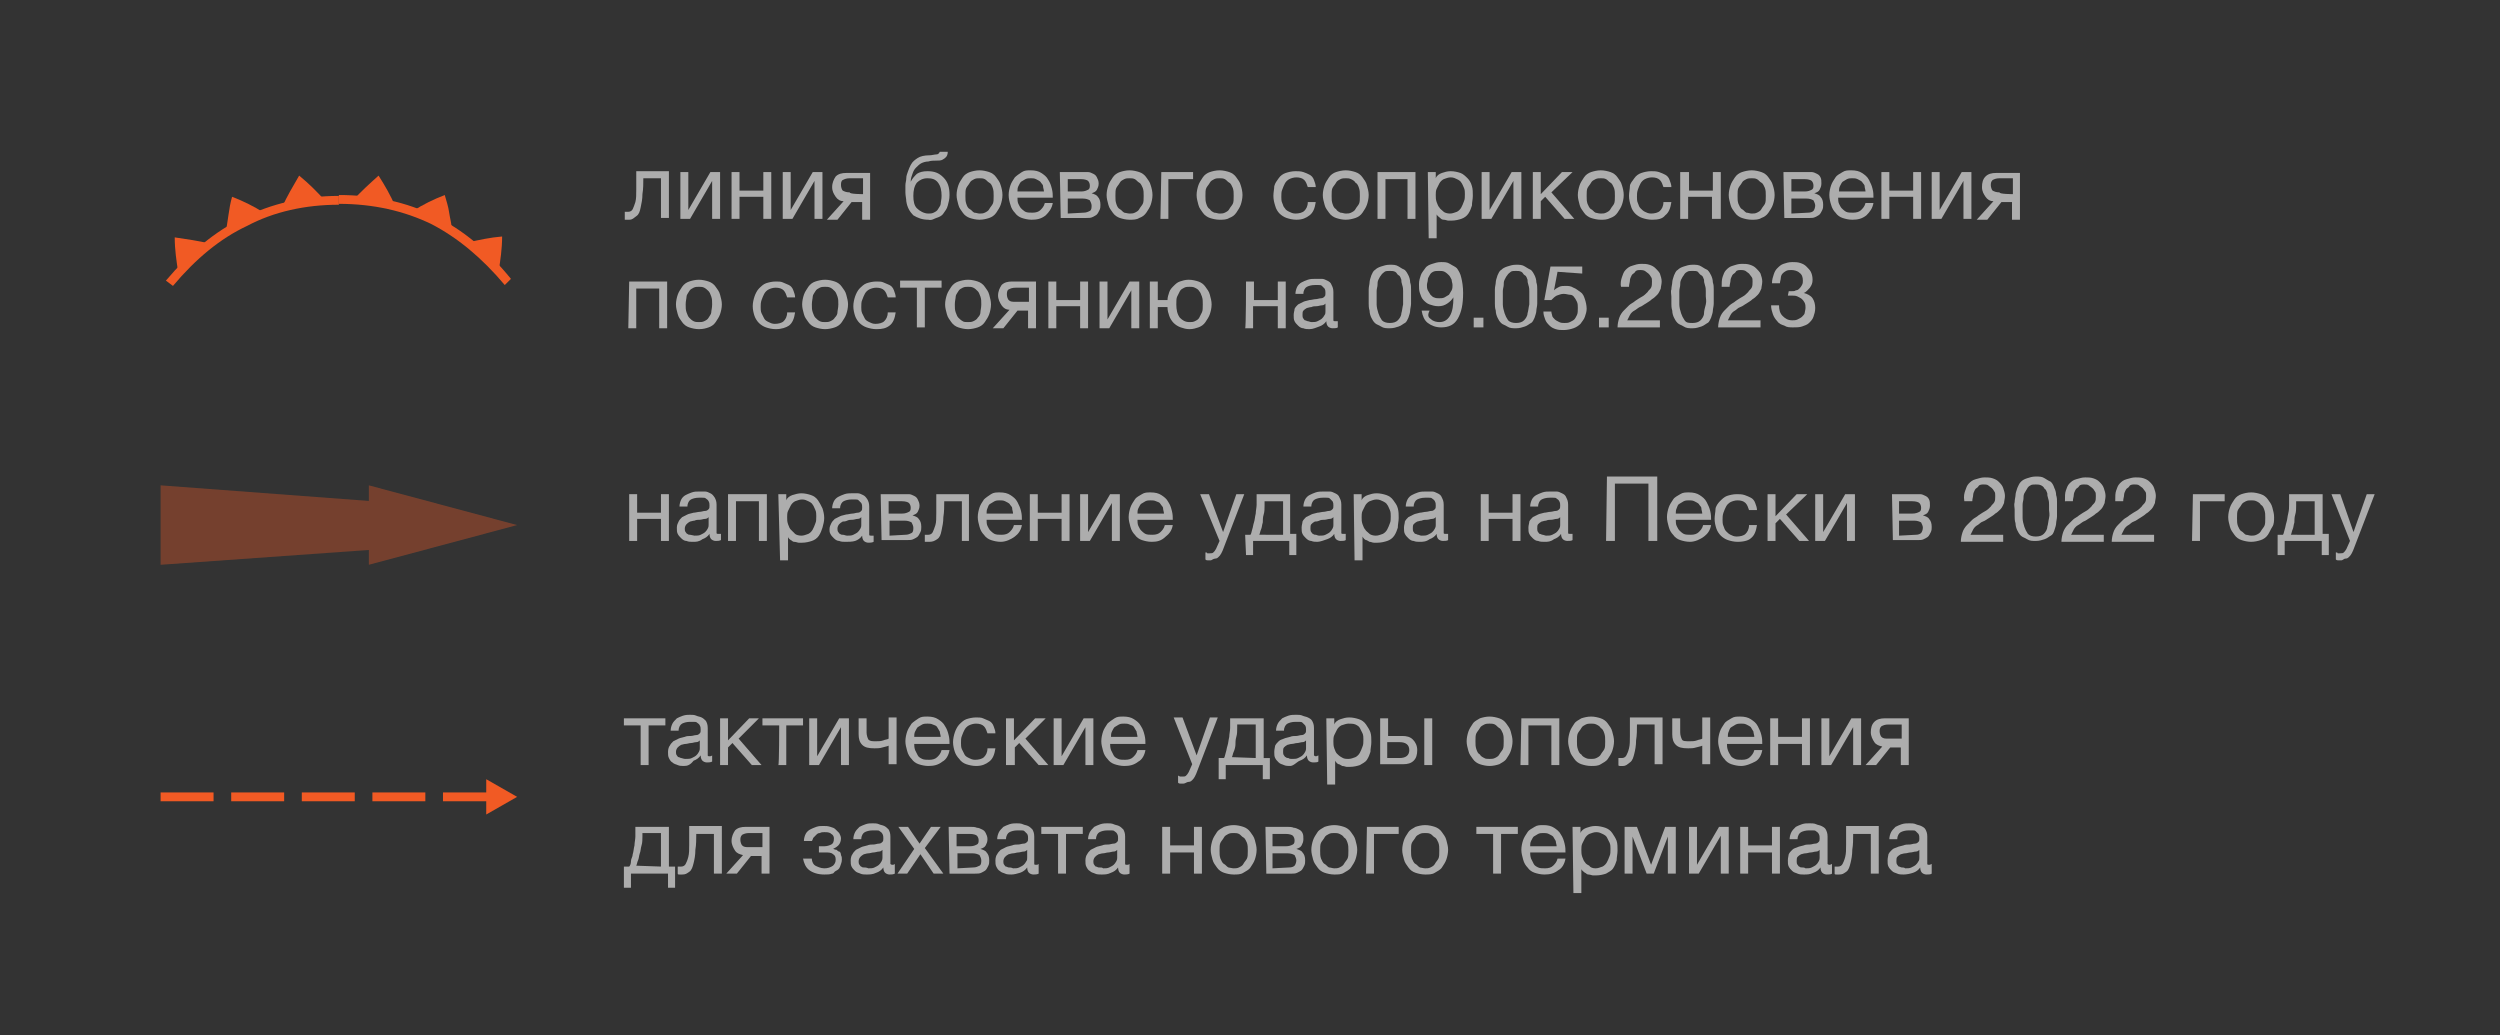 <?xml version="1.0" encoding="utf-8"?>
<!-- Generator: Adobe Illustrator 27.4.0, SVG Export Plug-In . SVG Version: 6.00 Build 0)  -->
<svg version="1.1" id="Layer_1" xmlns="http://www.w3.org/2000/svg" xmlns:xlink="http://www.w3.org/1999/xlink" x="0px" y="0px"
	 viewBox="0 0 283.3 117.3" style="enable-background:new 0 0 283.3 117.3;" xml:space="preserve">
<rect x="0" y="0" width="283.3" height="117.3" fill="#333333" stroke="none"/>
<style type="text/css">
	.st0{fill:#F15A24;}
	.st1{opacity:0.6;}
	.st2{fill:#FFFFFF;}
	.st3{opacity:0.35;}
</style>
<g>
	<g id="Layer_1_00000149351687523259823740000012102285451372577465_">
		<g>
			<g>
				<g>
					<path class="st0" d="M57.2,32.3c-2.6-3.1-5.4-5.4-8.3-6.9c-3.1-1.5-6.6-2.3-10.5-2.3v-1c4,0,7.7,0.8,10.9,2.4
						c3.1,1.5,6,3.9,8.6,7.1L57.2,32.3L57.2,32.3z"/>
					<path class="st0" d="M56.5,30.8c0.2-1.3,0.4-2.6,0.4-4c-1.3,0.1-2.7,0.4-4,0.7C54.2,28.4,55.4,29.5,56.5,30.8L56.5,30.8z"/>
					<path class="st0" d="M51.2,26.1c0-0.7-0.2-1.3-0.3-2c-0.1-0.7-0.3-1.3-0.5-2c-1.3,0.5-2.5,1.1-3.6,1.8
						C48.4,24.6,49.8,25.3,51.2,26.1L51.2,26.1z"/>
					<path class="st0" d="M44.8,23.4c-0.5-1.2-1.2-2.4-1.9-3.5c-1,0.9-2,1.8-2.9,2.8C41.6,22.8,43.2,23,44.8,23.4L44.8,23.4z"/>
				</g>
				<g>
					<path class="st0" d="M19.6,32.4l-0.8-0.6c2.7-3.2,5.6-5.6,8.7-7.1c3.2-1.6,6.9-2.5,10.9-2.5v1c-3.8,0-7.4,0.8-10.4,2.4
						C25,27,22.2,29.3,19.6,32.4z"/>
					<path class="st0" d="M36.8,22.7c-0.9-1-1.8-1.9-2.9-2.8c-0.7,1.2-1.4,2.4-1.9,3.5C33.5,23,35.2,22.8,36.8,22.7z"/>
					<path class="st0" d="M29.9,24.1c-1.1-0.7-2.3-1.3-3.6-1.8c-0.2,0.7-0.3,1.3-0.4,2c-0.1,0.7-0.2,1.3-0.3,2
						C27,25.4,28.4,24.7,29.9,24.1z"/>
					<path class="st0" d="M23.8,27.6c-1.3-0.3-2.6-0.5-4-0.7c0,1.4,0.2,2.7,0.4,4C21.4,29.7,22.5,28.6,23.8,27.6L23.8,27.6z"/>
				</g>
			</g>
			<g id="_311241960" class="st1">
				<path class="st2" d="M71.3,24.9c-0.1,0-0.2,0-0.3,0c-0.1,0-0.2,0-0.2,0V24c0.1,0,0.1,0,0.2,0c0.1,0,0.1,0,0.2,0
					c0.2,0,0.4-0.1,0.5-0.3c0.1-0.2,0.2-0.5,0.3-0.8c0.1-0.4,0.1-0.8,0.1-1.4c0-0.6,0-1.3,0-2.1h3.7v5.3h-0.9v-4.5h-2
					c0,0.6,0,1.2-0.1,1.8c0,0.6-0.1,1-0.2,1.5s-0.2,0.8-0.5,1S71.7,24.9,71.3,24.9L71.3,24.9z"/>
				<path class="st2" d="M77.1,19.5H78v4.3l2.5-4.3h1.1v5.3h-0.9v-4.3l-2.5,4.3h-1.1V19.5z"/>
				<path class="st2" d="M82.9,19.5h0.9v2.1h2.7v-2.1h0.9v5.3h-0.9v-2.5h-2.7v2.5h-0.9V19.5z"/>
				<path class="st2" d="M88.7,19.5h0.9v4.3l2.5-4.3h1.1v5.3h-0.9v-4.3l-2.5,4.3h-1.1V19.5z"/>
				<path class="st2" d="M95.6,22.8c-0.4,0-0.7-0.2-0.9-0.5c-0.2-0.3-0.4-0.6-0.4-1.1c0-0.5,0.2-0.9,0.4-1.2
					c0.3-0.3,0.7-0.4,1.2-0.4h2.7v5.3h-0.9v-2h-1.2l-1.6,2h-1.2L95.6,22.8L95.6,22.8z M97.8,22v-1.8h-1.5c-0.4,0-0.6,0.1-0.8,0.2
					s-0.2,0.4-0.2,0.6s0.1,0.5,0.2,0.6c0.2,0.1,0.4,0.2,0.8,0.2C96.2,22,97.8,22,97.8,22z"/>
				<path class="st2" d="M105.2,24.9c-0.7,0-1.2-0.2-1.7-0.5c-0.4-0.4-0.7-0.9-0.8-1.6c0-0.3-0.1-0.6-0.1-1c0-0.2,0-0.5,0-0.8
					c0-0.3,0.1-0.5,0.1-0.8c0-0.3,0.1-0.5,0.2-0.8s0.2-0.5,0.3-0.7c0.2-0.4,0.5-0.6,0.8-0.8c0.3-0.2,0.8-0.3,1.3-0.3
					c0.3,0,0.6-0.1,0.8-0.1c0.2,0,0.3-0.1,0.4-0.3h0.9c0,0.3-0.1,0.5-0.2,0.6c-0.1,0.1-0.2,0.2-0.4,0.3s-0.4,0.1-0.7,0.1
					c-0.3,0-0.6,0-0.9,0.1c-0.3,0-0.6,0.1-0.8,0.2c-0.2,0.1-0.4,0.3-0.6,0.5c-0.2,0.2-0.3,0.4-0.4,0.7c-0.1,0.3-0.2,0.5-0.2,0.9h0
					c0.2-0.4,0.4-0.6,0.7-0.9c0.3-0.2,0.7-0.3,1.2-0.3c0.8,0,1.3,0.2,1.8,0.7s0.7,1.1,0.7,2c0,0.5-0.1,0.8-0.2,1.2s-0.3,0.6-0.5,0.9
					s-0.5,0.4-0.8,0.5S105.6,25,105.2,24.9L105.2,24.9z M105.2,24.2c0.2,0,0.4,0,0.6-0.1c0.2-0.1,0.4-0.2,0.5-0.4s0.3-0.4,0.3-0.6
					s0.1-0.5,0.1-0.9c0-0.6-0.1-1.1-0.4-1.5c-0.3-0.4-0.7-0.5-1.2-0.5s-0.9,0.2-1.2,0.5c-0.3,0.4-0.4,0.9-0.4,1.5s0.1,1.1,0.4,1.4
					S104.7,24.2,105.2,24.2L105.2,24.2z"/>
				<path class="st2" d="M111,24.9c-0.4,0-0.8-0.1-1.1-0.2s-0.6-0.3-0.8-0.6s-0.4-0.5-0.5-0.9s-0.2-0.7-0.2-1.1s0.1-0.8,0.2-1.1
					s0.3-0.6,0.5-0.9s0.5-0.5,0.8-0.6s0.7-0.2,1.1-0.2s0.8,0.1,1.1,0.2c0.3,0.1,0.6,0.3,0.8,0.6s0.4,0.5,0.5,0.9
					c0.1,0.3,0.2,0.7,0.2,1.1s-0.1,0.8-0.2,1.1s-0.3,0.6-0.5,0.9s-0.5,0.5-0.8,0.6S111.4,24.9,111,24.9z M111,24.2
					c0.2,0,0.4,0,0.6-0.1c0.2-0.1,0.4-0.2,0.5-0.4s0.3-0.4,0.4-0.6c0.1-0.2,0.1-0.5,0.1-0.9s0-0.6-0.1-0.9s-0.2-0.5-0.4-0.6
					s-0.3-0.3-0.5-0.4s-0.4-0.1-0.6-0.1s-0.4,0-0.6,0.1c-0.2,0.1-0.4,0.2-0.5,0.4s-0.3,0.4-0.4,0.6c-0.1,0.2-0.1,0.5-0.1,0.9
					s0,0.6,0.1,0.9s0.2,0.5,0.4,0.6s0.3,0.3,0.5,0.4C110.6,24.1,110.8,24.2,111,24.2z"/>
				<path class="st2" d="M116.9,24.9c-0.4,0-0.8-0.1-1.1-0.2c-0.3-0.1-0.6-0.3-0.8-0.6c-0.2-0.2-0.4-0.5-0.5-0.9
					c-0.1-0.3-0.2-0.7-0.2-1.1s0.1-0.8,0.2-1.1c0.1-0.3,0.3-0.6,0.5-0.9c0.2-0.2,0.5-0.4,0.8-0.6s0.6-0.2,1-0.2
					c0.5,0,0.9,0.1,1.2,0.3c0.3,0.2,0.6,0.4,0.8,0.8c0.2,0.3,0.3,0.6,0.4,1s0.1,0.7,0.1,1h-4c0,0.2,0,0.5,0.1,0.7
					c0.1,0.2,0.2,0.4,0.3,0.5s0.3,0.3,0.5,0.4s0.5,0.1,0.8,0.1c0.4,0,0.7-0.1,0.9-0.3c0.2-0.2,0.4-0.4,0.5-0.8h0.9
					c-0.1,0.6-0.4,1-0.8,1.4C118,24.8,117.5,24.9,116.9,24.9L116.9,24.9z M118.3,21.7c0-0.2-0.1-0.4-0.1-0.6s-0.2-0.3-0.3-0.5
					c-0.1-0.1-0.3-0.2-0.5-0.3s-0.4-0.1-0.6-0.1s-0.4,0-0.6,0.1s-0.3,0.2-0.5,0.3c-0.1,0.1-0.2,0.3-0.3,0.5s-0.1,0.4-0.1,0.6
					L118.3,21.7L118.3,21.7z"/>
				<path class="st2" d="M120.1,19.5h2.5c0.2,0,0.5,0,0.7,0s0.4,0.1,0.6,0.2s0.3,0.2,0.4,0.4c0.1,0.2,0.2,0.4,0.2,0.7
					c0,0.3-0.1,0.5-0.2,0.7s-0.3,0.3-0.6,0.4l0,0c0.3,0.1,0.6,0.2,0.7,0.4c0.2,0.2,0.3,0.5,0.3,0.9c0,0.2,0,0.4-0.1,0.6
					c-0.1,0.2-0.2,0.4-0.3,0.5c-0.1,0.1-0.3,0.2-0.5,0.3c-0.2,0.1-0.4,0.1-0.7,0.1h-2.9L120.1,19.5L120.1,19.5z M122.5,21.7
					c0.4,0,0.6-0.1,0.8-0.2s0.2-0.3,0.2-0.5s-0.1-0.4-0.2-0.5s-0.4-0.2-0.8-0.2H121v1.4H122.5L122.5,21.7z M122.8,24.1
					c0.3,0,0.5-0.1,0.7-0.2s0.2-0.4,0.2-0.6s-0.1-0.4-0.2-0.6c-0.2-0.1-0.4-0.2-0.8-0.2H121v1.7L122.8,24.1L122.8,24.1z"/>
				<path class="st2" d="M128,24.9c-0.4,0-0.8-0.1-1.1-0.2s-0.6-0.3-0.8-0.6s-0.4-0.5-0.5-0.9s-0.2-0.7-0.2-1.1s0.1-0.8,0.2-1.1
					s0.3-0.6,0.5-0.9s0.5-0.5,0.8-0.6s0.7-0.2,1.1-0.2s0.8,0.1,1.1,0.2c0.3,0.1,0.6,0.3,0.8,0.6s0.4,0.5,0.5,0.9
					c0.1,0.3,0.2,0.7,0.2,1.1s-0.1,0.8-0.2,1.1s-0.3,0.6-0.5,0.9s-0.5,0.5-0.8,0.6C128.8,24.9,128.4,24.9,128,24.9z M128,24.2
					c0.2,0,0.4,0,0.6-0.1c0.2-0.1,0.4-0.2,0.5-0.4s0.3-0.4,0.4-0.6c0.1-0.2,0.1-0.5,0.1-0.9s0-0.6-0.1-0.9c-0.1-0.2-0.2-0.5-0.4-0.6
					s-0.3-0.3-0.5-0.4s-0.4-0.1-0.6-0.1s-0.4,0-0.6,0.1c-0.2,0.1-0.4,0.2-0.5,0.4s-0.3,0.4-0.4,0.6c-0.1,0.2-0.1,0.5-0.1,0.9
					s0,0.6,0.1,0.9s0.2,0.5,0.4,0.6s0.3,0.3,0.5,0.4C127.5,24.1,127.8,24.2,128,24.2z"/>
				<path class="st2" d="M131.6,19.5h3.6v0.8h-2.8v4.5h-0.9L131.6,19.5L131.6,19.5z"/>
				<path class="st2" d="M138.2,24.9c-0.4,0-0.8-0.1-1.1-0.2s-0.6-0.3-0.8-0.6s-0.4-0.5-0.5-0.9s-0.2-0.7-0.2-1.1s0.1-0.8,0.2-1.1
					s0.3-0.6,0.5-0.9s0.5-0.5,0.8-0.6c0.3-0.1,0.7-0.2,1.1-0.2s0.8,0.1,1.1,0.2c0.3,0.1,0.6,0.3,0.8,0.6s0.4,0.5,0.5,0.9
					c0.1,0.3,0.2,0.7,0.2,1.1s-0.1,0.8-0.2,1.1s-0.3,0.6-0.5,0.9s-0.5,0.5-0.8,0.6C139,24.9,138.6,24.9,138.2,24.9z M138.2,24.2
					c0.2,0,0.4,0,0.6-0.1c0.2-0.1,0.4-0.2,0.5-0.4s0.3-0.4,0.4-0.6s0.1-0.5,0.1-0.9s0-0.6-0.1-0.9c-0.1-0.2-0.2-0.5-0.4-0.6
					s-0.3-0.3-0.5-0.4s-0.4-0.1-0.6-0.1s-0.4,0-0.6,0.1s-0.4,0.2-0.5,0.4s-0.3,0.4-0.4,0.6s-0.1,0.5-0.1,0.9s0,0.6,0.1,0.9
					s0.2,0.5,0.4,0.6c0.1,0.2,0.3,0.3,0.5,0.4C137.8,24.1,138,24.2,138.2,24.2z"/>
				<path class="st2" d="M146.9,24.9c-0.4,0-0.8-0.1-1.1-0.2c-0.3-0.1-0.6-0.3-0.8-0.5c-0.2-0.2-0.4-0.5-0.5-0.9
					c-0.1-0.3-0.2-0.7-0.2-1.1s0.1-0.8,0.1-1.1c0.1-0.4,0.3-0.6,0.5-0.9s0.5-0.5,0.8-0.6c0.3-0.1,0.7-0.2,1.1-0.2
					c0.3,0,0.6,0,0.9,0.1s0.5,0.2,0.7,0.3s0.4,0.3,0.5,0.6s0.2,0.5,0.2,0.8h-0.9c-0.1-0.3-0.2-0.6-0.4-0.8c-0.2-0.2-0.5-0.3-0.9-0.3
					c-0.3,0-0.6,0.1-0.8,0.2c-0.2,0.1-0.4,0.3-0.5,0.5c-0.1,0.2-0.2,0.4-0.3,0.7c-0.1,0.2-0.1,0.5-0.1,0.8c0,0.2,0,0.5,0.1,0.7
					s0.1,0.4,0.3,0.6c0.1,0.2,0.3,0.3,0.5,0.4s0.4,0.2,0.7,0.2c0.4,0,0.8-0.1,1-0.3c0.2-0.2,0.4-0.5,0.4-1h0.9
					c-0.1,0.7-0.3,1.2-0.7,1.5S147.6,24.9,146.9,24.9L146.9,24.9z"/>
				<path class="st2" d="M152.5,24.9c-0.4,0-0.8-0.1-1.1-0.2s-0.6-0.3-0.8-0.6s-0.4-0.5-0.5-0.9s-0.2-0.7-0.2-1.1s0.1-0.8,0.2-1.1
					s0.3-0.6,0.5-0.9s0.5-0.5,0.8-0.6c0.3-0.1,0.7-0.2,1.1-0.2s0.8,0.1,1.1,0.2c0.3,0.1,0.6,0.3,0.8,0.6s0.4,0.5,0.5,0.9
					s0.2,0.7,0.2,1.1s-0.1,0.8-0.2,1.1s-0.3,0.6-0.5,0.9s-0.5,0.5-0.8,0.6S152.9,24.9,152.5,24.9z M152.5,24.2c0.2,0,0.4,0,0.6-0.1
					c0.2-0.1,0.4-0.2,0.5-0.4c0.1-0.2,0.3-0.4,0.4-0.6s0.1-0.5,0.1-0.9s0-0.6-0.1-0.9s-0.2-0.5-0.4-0.6c-0.1-0.2-0.3-0.3-0.5-0.4
					s-0.4-0.1-0.6-0.1s-0.4,0-0.6,0.1c-0.2,0.1-0.4,0.2-0.5,0.4s-0.3,0.4-0.4,0.6s-0.1,0.5-0.1,0.9s0,0.6,0.1,0.9s0.2,0.5,0.4,0.6
					c0.1,0.2,0.3,0.3,0.5,0.4C152.1,24.1,152.3,24.2,152.5,24.2z"/>
				<path class="st2" d="M156.1,19.5h4.3v5.3h-0.9v-4.5H157v4.5h-0.9L156.1,19.5L156.1,19.5z"/>
				<path class="st2" d="M161.8,19.5h0.9v0.7h0c0.1-0.3,0.4-0.5,0.7-0.6s0.6-0.2,1-0.2c0.4,0,0.8,0.1,1.1,0.2s0.6,0.4,0.8,0.6
					s0.4,0.5,0.5,0.9c0.1,0.3,0.1,0.7,0.1,1.1s-0.1,0.7-0.1,1.1c-0.1,0.3-0.2,0.6-0.4,0.9s-0.5,0.5-0.8,0.6
					c-0.3,0.1-0.7,0.2-1.1,0.2c-0.1,0-0.3,0-0.4,0s-0.3-0.1-0.5-0.1s-0.3-0.1-0.4-0.2c-0.1-0.1-0.3-0.2-0.4-0.4h0v2.7h-0.9
					L161.8,19.5L161.8,19.5z M164.3,24.2c0.3,0,0.5-0.1,0.8-0.2c0.2-0.1,0.4-0.3,0.5-0.5s0.2-0.4,0.3-0.7c0.1-0.2,0.1-0.5,0.1-0.8
					c0-0.2,0-0.5-0.1-0.7c-0.1-0.2-0.2-0.5-0.3-0.6c-0.1-0.2-0.3-0.3-0.5-0.4s-0.4-0.2-0.7-0.2s-0.5,0.1-0.8,0.2
					c-0.2,0.1-0.4,0.3-0.5,0.5c-0.1,0.2-0.2,0.4-0.3,0.6s-0.1,0.5-0.1,0.7c0,0.3,0,0.5,0.1,0.8s0.2,0.5,0.3,0.6
					c0.1,0.2,0.3,0.3,0.5,0.5C163.7,24.1,164,24.2,164.3,24.2L164.3,24.2z"/>
				<path class="st2" d="M167.9,19.5h0.9v4.3l2.5-4.3h1.1v5.3h-0.9v-4.3l-2.5,4.3h-1.1V19.5z"/>
				<path class="st2" d="M173.7,19.5h0.9v2.5l2.4-2.5h1.2l-2.4,2.3l2.6,3h-1.1l-2.2-2.5l-0.5,0.5v2h-0.9V19.5L173.7,19.5z"/>
				<path class="st2" d="M181.4,24.9c-0.4,0-0.8-0.1-1.1-0.2s-0.6-0.3-0.8-0.6s-0.4-0.5-0.5-0.9s-0.2-0.7-0.2-1.1s0.1-0.8,0.2-1.1
					s0.3-0.6,0.5-0.9s0.5-0.5,0.8-0.6c0.3-0.1,0.7-0.2,1.1-0.2s0.8,0.1,1.1,0.2c0.3,0.1,0.6,0.3,0.8,0.6s0.4,0.5,0.5,0.9
					c0.1,0.3,0.2,0.7,0.2,1.1s-0.1,0.8-0.2,1.1s-0.3,0.6-0.5,0.9s-0.5,0.5-0.8,0.6C182.1,24.9,181.8,24.9,181.4,24.9z M181.4,24.2
					c0.2,0,0.4,0,0.6-0.1c0.2-0.1,0.4-0.2,0.5-0.4s0.3-0.4,0.4-0.6c0.1-0.2,0.1-0.5,0.1-0.9s0-0.6-0.1-0.9c-0.1-0.2-0.2-0.5-0.4-0.6
					s-0.3-0.3-0.5-0.4s-0.4-0.1-0.6-0.1s-0.4,0-0.6,0.1c-0.2,0.1-0.4,0.2-0.5,0.4s-0.3,0.4-0.4,0.6c-0.1,0.2-0.1,0.5-0.1,0.9
					s0,0.6,0.1,0.9c0.1,0.2,0.2,0.5,0.4,0.6s0.3,0.3,0.5,0.4C180.9,24.1,181.1,24.2,181.4,24.2z"/>
				<path class="st2" d="M187.2,24.9c-0.4,0-0.8-0.1-1.1-0.2c-0.3-0.1-0.6-0.3-0.8-0.5c-0.2-0.2-0.4-0.5-0.5-0.9
					c-0.1-0.3-0.2-0.7-0.2-1.1s0.1-0.8,0.1-1.1s0.3-0.6,0.5-0.9s0.5-0.5,0.8-0.6c0.3-0.1,0.7-0.2,1.1-0.2c0.3,0,0.6,0,0.9,0.1
					s0.5,0.2,0.7,0.3s0.4,0.3,0.5,0.6s0.2,0.5,0.2,0.8h-0.9c-0.1-0.3-0.2-0.6-0.4-0.8c-0.2-0.2-0.5-0.3-0.9-0.3
					c-0.3,0-0.6,0.1-0.8,0.2c-0.2,0.1-0.4,0.3-0.5,0.5c-0.1,0.2-0.2,0.4-0.3,0.7s-0.1,0.5-0.1,0.8c0,0.2,0,0.5,0.1,0.7
					s0.1,0.4,0.3,0.6s0.3,0.3,0.5,0.4s0.4,0.2,0.7,0.2c0.4,0,0.8-0.1,1-0.3s0.4-0.5,0.4-1h0.9c-0.1,0.7-0.3,1.2-0.7,1.5
					C188.4,24.8,187.9,24.9,187.2,24.9L187.2,24.9z"/>
				<path class="st2" d="M190.5,19.5h0.9v2.1h2.7v-2.1h0.9v5.3H194v-2.5h-2.7v2.5h-0.9V19.5z"/>
				<path class="st2" d="M198.5,24.9c-0.4,0-0.8-0.1-1.1-0.2s-0.6-0.3-0.8-0.6s-0.4-0.5-0.5-0.9s-0.2-0.7-0.2-1.1s0.1-0.8,0.2-1.1
					s0.3-0.6,0.5-0.9s0.5-0.5,0.8-0.6c0.3-0.1,0.7-0.2,1.1-0.2s0.8,0.1,1.1,0.2c0.3,0.1,0.6,0.3,0.8,0.6s0.4,0.5,0.5,0.9
					c0.1,0.3,0.2,0.7,0.2,1.1s-0.1,0.8-0.2,1.1s-0.3,0.6-0.5,0.9s-0.5,0.5-0.8,0.6C199.3,24.9,198.9,24.9,198.5,24.9z M198.5,24.2
					c0.2,0,0.4,0,0.6-0.1c0.2-0.1,0.4-0.2,0.5-0.4s0.3-0.4,0.4-0.6c0.1-0.2,0.1-0.5,0.1-0.9s0-0.6-0.1-0.9c-0.1-0.2-0.2-0.5-0.4-0.6
					s-0.3-0.3-0.5-0.4s-0.4-0.1-0.6-0.1s-0.4,0-0.6,0.1c-0.2,0.1-0.4,0.2-0.5,0.4s-0.3,0.4-0.4,0.6c-0.1,0.2-0.1,0.5-0.1,0.9
					s0,0.6,0.1,0.9c0.1,0.2,0.2,0.5,0.4,0.6s0.3,0.3,0.5,0.4C198.1,24.1,198.3,24.2,198.5,24.2z"/>
				<path class="st2" d="M202.1,19.5h2.5c0.2,0,0.5,0,0.7,0c0.2,0,0.4,0.1,0.6,0.2s0.3,0.2,0.4,0.4s0.1,0.4,0.1,0.7
					c0,0.3-0.1,0.5-0.2,0.7s-0.3,0.3-0.6,0.4l0,0c0.3,0.1,0.6,0.2,0.7,0.4c0.2,0.2,0.3,0.5,0.3,0.9c0,0.2,0,0.4-0.1,0.6
					c-0.1,0.2-0.2,0.4-0.3,0.5c-0.1,0.1-0.3,0.2-0.5,0.3s-0.4,0.1-0.6,0.1h-2.9L202.1,19.5L202.1,19.5z M204.5,21.7
					c0.4,0,0.6-0.1,0.8-0.2s0.2-0.3,0.2-0.5s-0.1-0.4-0.2-0.5s-0.4-0.2-0.8-0.2H203v1.4H204.5L204.5,21.7z M204.9,24.1
					c0.3,0,0.5-0.1,0.6-0.2s0.2-0.4,0.2-0.6s-0.1-0.4-0.2-0.6c-0.2-0.1-0.4-0.2-0.8-0.2H203v1.7L204.9,24.1L204.9,24.1z"/>
				<path class="st2" d="M209.9,24.9c-0.4,0-0.8-0.1-1.1-0.2c-0.3-0.1-0.6-0.3-0.8-0.6c-0.2-0.2-0.4-0.5-0.5-0.9
					c-0.1-0.3-0.2-0.7-0.2-1.1s0.1-0.8,0.2-1.1c0.1-0.3,0.3-0.6,0.5-0.9s0.5-0.4,0.8-0.6s0.6-0.2,1-0.2c0.5,0,0.9,0.1,1.2,0.3
					s0.6,0.4,0.8,0.8s0.3,0.6,0.4,1s0.1,0.7,0.1,1h-4c0,0.2,0,0.5,0.1,0.7s0.2,0.4,0.3,0.5s0.3,0.3,0.5,0.4c0.2,0.1,0.5,0.1,0.8,0.1
					c0.4,0,0.7-0.1,0.9-0.3c0.2-0.2,0.4-0.4,0.5-0.8h0.9c-0.1,0.6-0.4,1-0.8,1.4C211,24.8,210.5,24.9,209.9,24.9L209.9,24.9z
					 M211.4,21.7c0-0.2-0.1-0.4-0.1-0.6s-0.2-0.3-0.3-0.5c-0.1-0.1-0.3-0.2-0.5-0.3c-0.2-0.1-0.4-0.1-0.6-0.1s-0.4,0-0.6,0.1
					c-0.2,0.1-0.3,0.2-0.5,0.3c-0.1,0.1-0.2,0.3-0.3,0.5s-0.1,0.4-0.1,0.6L211.4,21.7L211.4,21.7z"/>
				<path class="st2" d="M213.2,19.5h0.9v2.1h2.7v-2.1h0.9v5.3h-0.9v-2.5h-2.7v2.5h-0.9V19.5z"/>
				<path class="st2" d="M218.9,19.5h0.9v4.3l2.5-4.3h1.1v5.3h-0.9v-4.3l-2.5,4.3h-1.1V19.5z"/>
				<path class="st2" d="M225.9,22.8c-0.4,0-0.7-0.2-0.9-0.5c-0.2-0.3-0.4-0.6-0.4-1.1c0-0.5,0.1-0.9,0.4-1.2s0.7-0.4,1.2-0.4h2.7
					v5.3h-0.9v-2h-1.2l-1.6,2h-1.2L225.9,22.8L225.9,22.8z M228.1,22v-1.8h-1.5c-0.4,0-0.6,0.1-0.8,0.2c-0.2,0.2-0.2,0.4-0.2,0.6
					s0.1,0.5,0.2,0.6c0.2,0.1,0.4,0.2,0.8,0.2C226.5,22,228.1,22,228.1,22z"/>
				<path class="st2" d="M71.3,31.9h4.3v5.3h-0.9v-4.5h-2.6v4.5h-0.9L71.3,31.9L71.3,31.9z"/>
				<path class="st2" d="M79.2,37.3c-0.4,0-0.8-0.1-1.1-0.2s-0.6-0.3-0.8-0.6s-0.4-0.5-0.5-0.9s-0.2-0.7-0.2-1.1s0.1-0.8,0.2-1.1
					s0.3-0.6,0.5-0.9s0.5-0.5,0.8-0.6s0.7-0.2,1.1-0.2s0.8,0.1,1.1,0.2c0.3,0.1,0.6,0.3,0.8,0.6s0.4,0.5,0.5,0.9s0.2,0.7,0.2,1.1
					s-0.1,0.8-0.2,1.1s-0.3,0.6-0.5,0.9s-0.5,0.5-0.8,0.6S79.7,37.3,79.2,37.3z M79.2,36.5c0.2,0,0.4,0,0.6-0.1s0.4-0.2,0.5-0.4
					s0.3-0.4,0.3-0.6s0.1-0.5,0.1-0.9s0-0.6-0.1-0.9s-0.2-0.5-0.3-0.6s-0.3-0.3-0.5-0.4s-0.4-0.1-0.6-0.1s-0.4,0-0.6,0.1
					s-0.4,0.2-0.5,0.4s-0.3,0.4-0.3,0.6s-0.1,0.5-0.1,0.9s0,0.6,0.1,0.9s0.2,0.5,0.3,0.6c0.2,0.2,0.3,0.3,0.5,0.4
					C78.8,36.5,79,36.5,79.2,36.5z"/>
				<path class="st2" d="M87.9,37.3c-0.4,0-0.8-0.1-1.1-0.2s-0.6-0.3-0.8-0.5c-0.2-0.2-0.4-0.5-0.5-0.8c-0.1-0.3-0.2-0.7-0.2-1.1
					s0.1-0.8,0.2-1.1s0.3-0.7,0.5-0.9s0.5-0.5,0.8-0.6c0.3-0.1,0.7-0.2,1.1-0.2c0.3,0,0.6,0,0.8,0.1s0.5,0.2,0.7,0.3
					s0.4,0.3,0.5,0.6s0.2,0.5,0.2,0.8h-0.9c-0.1-0.3-0.2-0.6-0.4-0.8c-0.2-0.2-0.5-0.3-0.9-0.3c-0.3,0-0.6,0.1-0.8,0.2
					c-0.2,0.1-0.4,0.3-0.5,0.5c-0.1,0.2-0.2,0.4-0.3,0.7s-0.1,0.5-0.1,0.8c0,0.2,0,0.5,0.1,0.7s0.2,0.4,0.3,0.6s0.3,0.3,0.5,0.4
					s0.4,0.2,0.7,0.2c0.4,0,0.8-0.1,1-0.3s0.4-0.5,0.4-1h0.9c-0.1,0.7-0.3,1.2-0.7,1.5C89.1,37.1,88.6,37.3,87.9,37.3L87.9,37.3z"/>
				<path class="st2" d="M93.5,37.3c-0.4,0-0.8-0.1-1.1-0.2s-0.6-0.3-0.8-0.6s-0.4-0.5-0.5-0.9s-0.2-0.7-0.2-1.1s0.1-0.8,0.2-1.1
					s0.3-0.6,0.5-0.9s0.5-0.5,0.8-0.6s0.7-0.2,1.1-0.2s0.8,0.1,1.1,0.2c0.3,0.1,0.6,0.3,0.8,0.6s0.4,0.5,0.5,0.9s0.2,0.7,0.2,1.1
					s-0.1,0.8-0.2,1.1s-0.3,0.6-0.5,0.9s-0.5,0.5-0.8,0.6S93.9,37.3,93.5,37.3z M93.5,36.5c0.2,0,0.4,0,0.6-0.1s0.4-0.2,0.5-0.4
					c0.2-0.2,0.3-0.4,0.3-0.6s0.1-0.5,0.1-0.9s0-0.6-0.1-0.9s-0.2-0.5-0.3-0.6c-0.2-0.2-0.3-0.3-0.5-0.4s-0.4-0.1-0.6-0.1
					s-0.4,0-0.6,0.1s-0.4,0.2-0.5,0.4s-0.3,0.4-0.3,0.6s-0.1,0.5-0.1,0.9s0,0.6,0.1,0.9s0.2,0.5,0.3,0.6c0.2,0.2,0.3,0.3,0.5,0.4
					C93.1,36.5,93.3,36.5,93.5,36.5z"/>
				<path class="st2" d="M99.3,37.3c-0.4,0-0.8-0.1-1.1-0.2s-0.6-0.3-0.8-0.5c-0.2-0.2-0.4-0.5-0.5-0.8c-0.1-0.3-0.2-0.7-0.2-1.1
					s0.1-0.8,0.2-1.1s0.3-0.7,0.5-0.9s0.5-0.5,0.8-0.6c0.3-0.1,0.7-0.2,1.1-0.2c0.3,0,0.6,0,0.8,0.1s0.5,0.2,0.7,0.3
					s0.4,0.3,0.5,0.6s0.2,0.5,0.2,0.8h-0.9c-0.1-0.3-0.2-0.6-0.4-0.8c-0.2-0.2-0.5-0.3-0.9-0.3c-0.3,0-0.6,0.1-0.8,0.2
					c-0.2,0.1-0.4,0.3-0.5,0.5c-0.1,0.2-0.2,0.4-0.3,0.7c-0.1,0.2-0.1,0.5-0.1,0.8c0,0.2,0,0.5,0.1,0.7s0.2,0.4,0.3,0.6
					c0.1,0.2,0.3,0.3,0.5,0.4s0.4,0.2,0.7,0.2c0.4,0,0.8-0.1,1-0.3c0.2-0.2,0.4-0.5,0.4-1h0.9c-0.1,0.7-0.3,1.2-0.7,1.5
					S100,37.3,99.3,37.3L99.3,37.3z"/>
				<path class="st2" d="M103.9,32.6H102v-0.8h4.7v0.8h-1.9v4.5h-0.9C103.9,37.2,103.9,32.6,103.9,32.6z"/>
				<path class="st2" d="M109.7,37.3c-0.4,0-0.8-0.1-1.1-0.2s-0.6-0.3-0.8-0.6s-0.4-0.5-0.5-0.9s-0.2-0.7-0.2-1.1s0.1-0.8,0.2-1.1
					s0.3-0.6,0.5-0.9s0.5-0.5,0.8-0.6s0.7-0.2,1.1-0.2s0.8,0.1,1.1,0.2c0.3,0.1,0.6,0.3,0.8,0.6s0.4,0.5,0.5,0.9s0.2,0.7,0.2,1.1
					s-0.1,0.8-0.2,1.1s-0.3,0.6-0.5,0.9s-0.5,0.5-0.8,0.6S110.1,37.3,109.7,37.3z M109.7,36.5c0.2,0,0.4,0,0.6-0.1s0.4-0.2,0.5-0.4
					c0.2-0.2,0.3-0.4,0.3-0.6s0.1-0.5,0.1-0.9s0-0.6-0.1-0.9s-0.2-0.5-0.3-0.6c-0.2-0.2-0.3-0.3-0.5-0.4s-0.4-0.1-0.6-0.1
					s-0.4,0-0.6,0.1s-0.4,0.2-0.5,0.4s-0.3,0.4-0.3,0.6s-0.1,0.5-0.1,0.9s0,0.6,0.1,0.9s0.2,0.5,0.3,0.6s0.3,0.3,0.5,0.4
					C109.2,36.5,109.5,36.5,109.7,36.5z"/>
				<path class="st2" d="M114.4,35.1c-0.4,0-0.7-0.2-0.9-0.5c-0.2-0.3-0.4-0.7-0.4-1.1c0-0.5,0.2-0.9,0.4-1.2
					c0.3-0.3,0.7-0.4,1.2-0.4h2.7v5.3h-0.9v-2h-1.2l-1.6,2h-1.2L114.4,35.1L114.4,35.1z M116.6,34.4v-1.8h-1.5
					c-0.4,0-0.6,0.1-0.8,0.2s-0.2,0.4-0.2,0.6s0.1,0.5,0.2,0.6c0.2,0.2,0.4,0.2,0.8,0.2H116.6z"/>
				<path class="st2" d="M118.8,31.9h0.9V34h2.7v-2.1h0.9v5.3h-0.9v-2.5h-2.7v2.5h-0.9C118.8,37.2,118.8,31.9,118.8,31.9z"/>
				<path class="st2" d="M124.6,31.9h0.9v4.3l2.5-4.3h1.1v5.3h-0.9v-4.3l-2.5,4.3h-1.1C124.6,37.2,124.6,31.9,124.6,31.9z"/>
				<path class="st2" d="M134.8,37.3c-0.4,0-0.7-0.1-1-0.2s-0.6-0.3-0.8-0.5c-0.2-0.2-0.4-0.5-0.5-0.8s-0.2-0.6-0.2-1h-1.1v2.4h-0.9
					v-5.3h0.9V34h1.1c0-0.3,0.1-0.6,0.2-0.9c0.1-0.3,0.3-0.5,0.5-0.7s0.4-0.4,0.7-0.5c0.3-0.1,0.6-0.2,1-0.2c0.4,0,0.8,0.1,1.1,0.2
					c0.3,0.1,0.6,0.3,0.8,0.6s0.4,0.5,0.5,0.9s0.2,0.7,0.2,1.1s-0.1,0.8-0.2,1.1c-0.1,0.3-0.3,0.6-0.5,0.9s-0.5,0.5-0.8,0.6
					S135.2,37.3,134.8,37.3L134.8,37.3z M134.8,36.5c0.2,0,0.4,0,0.6-0.1c0.2-0.1,0.4-0.2,0.5-0.4c0.1-0.2,0.2-0.4,0.3-0.6
					s0.1-0.5,0.1-0.9s0-0.6-0.1-0.9s-0.2-0.5-0.3-0.6c-0.1-0.2-0.3-0.3-0.5-0.4s-0.4-0.1-0.6-0.1s-0.4,0-0.6,0.1s-0.4,0.2-0.5,0.4
					s-0.2,0.4-0.3,0.6s-0.1,0.5-0.1,0.9c0,0.6,0.1,1.1,0.4,1.5C134,36.3,134.3,36.5,134.8,36.5L134.8,36.5z"/>
				<path class="st2" d="M141.2,31.9h0.9V34h2.7v-2.1h0.9v5.3h-0.9v-2.5H142v2.5h-0.9C141.2,37.2,141.2,31.9,141.2,31.9z"/>
				<path class="st2" d="M148.4,37.3c-0.2,0-0.5,0-0.7-0.1c-0.2,0-0.4-0.1-0.6-0.3s-0.3-0.3-0.4-0.5c-0.1-0.2-0.1-0.4-0.1-0.7
					c0-0.3,0.1-0.5,0.1-0.7c0.1-0.2,0.2-0.3,0.4-0.5c0.2-0.1,0.4-0.2,0.6-0.3s0.4-0.1,0.7-0.2c0.2,0,0.5-0.1,0.7-0.1
					c0.2,0,0.4-0.1,0.6-0.1c0.2,0,0.3-0.1,0.4-0.2c0.1-0.1,0.1-0.2,0.1-0.4c0-0.2,0-0.3-0.1-0.5c-0.1-0.1-0.2-0.2-0.3-0.3
					c-0.1-0.1-0.2-0.1-0.4-0.1s-0.3,0-0.4,0c-0.4,0-0.7,0.1-0.9,0.2c-0.2,0.1-0.4,0.4-0.4,0.8h-0.9c0-0.3,0.1-0.6,0.2-0.8
					c0.1-0.2,0.3-0.4,0.5-0.5c0.2-0.1,0.4-0.2,0.7-0.3s0.6-0.1,0.9-0.1c0.2,0,0.5,0,0.7,0s0.4,0.1,0.6,0.2c0.2,0.1,0.4,0.2,0.5,0.5
					c0.1,0.2,0.2,0.4,0.2,0.8v2.7c0,0.2,0,0.4,0,0.5c0,0.1,0.1,0.1,0.2,0.1c0.1,0,0.1,0,0.3,0v0.7c-0.1,0.1-0.4,0.1-0.6,0.1
					c-0.2,0-0.4-0.1-0.5-0.2c-0.1-0.1-0.2-0.3-0.2-0.6c-0.2,0.3-0.5,0.5-0.8,0.6S148.8,37.3,148.4,37.3L148.4,37.3z M148.6,36.5
					c0.3,0,0.5,0,0.7-0.1c0.2-0.1,0.4-0.2,0.5-0.3s0.2-0.2,0.3-0.4c0.1-0.1,0.1-0.3,0.1-0.4v-0.9c-0.1,0.1-0.2,0.2-0.4,0.2
					s-0.4,0.1-0.6,0.1c-0.2,0-0.4,0-0.6,0.1c-0.2,0-0.4,0.1-0.5,0.1c-0.2,0.1-0.3,0.2-0.4,0.3c-0.1,0.1-0.1,0.3-0.1,0.5
					c0,0.1,0,0.3,0.1,0.4c0.1,0.1,0.1,0.2,0.2,0.2s0.2,0.1,0.3,0.1S148.5,36.5,148.6,36.5L148.6,36.5z"/>
				<path class="st2" d="M155.1,32.8c0-0.3,0.1-0.6,0.1-0.8s0.1-0.5,0.2-0.8c0.1-0.2,0.2-0.5,0.4-0.6c0.2-0.2,0.4-0.3,0.7-0.4
					s0.6-0.2,1-0.2s0.7,0,1,0.2s0.5,0.3,0.7,0.4c0.2,0.2,0.3,0.4,0.4,0.6c0.1,0.2,0.2,0.5,0.2,0.8c0.1,0.3,0.1,0.5,0.1,0.8
					c0,0.3,0,0.6,0,0.8s0,0.5,0,0.8c0,0.3-0.1,0.6-0.1,0.8s-0.1,0.5-0.2,0.8c-0.1,0.2-0.2,0.5-0.4,0.6s-0.4,0.3-0.7,0.4
					c-0.3,0.1-0.6,0.2-1,0.2s-0.7,0-1-0.2s-0.5-0.2-0.7-0.4c-0.2-0.2-0.3-0.4-0.4-0.6s-0.2-0.5-0.2-0.8c-0.1-0.3-0.1-0.6-0.1-0.8
					c0-0.3,0-0.6,0-0.8S155.1,33,155.1,32.8L155.1,32.8z M156,34.5c0,0.3,0.1,0.7,0.2,1s0.2,0.5,0.4,0.8c0.2,0.2,0.5,0.3,0.9,0.3
					s0.7-0.1,0.9-0.3c0.2-0.2,0.4-0.5,0.4-0.8c0.1-0.3,0.1-0.6,0.2-1c0-0.3,0-0.7,0-0.9c0-0.2,0-0.4,0-0.6c0-0.2,0-0.4-0.1-0.7
					s-0.1-0.4-0.1-0.6c-0.1-0.2-0.1-0.4-0.3-0.5s-0.2-0.3-0.4-0.4c-0.2-0.1-0.4-0.1-0.6-0.1s-0.5,0-0.6,0.1s-0.3,0.2-0.4,0.4
					c-0.1,0.1-0.2,0.3-0.3,0.5c-0.1,0.2-0.1,0.4-0.1,0.6c0,0.2-0.1,0.4-0.1,0.7s0,0.4,0,0.6C156,33.8,156,34.2,156,34.5z"/>
				<path class="st2" d="M162.2,36.2c0.2,0.2,0.6,0.3,0.9,0.3c0.5,0,0.9-0.2,1.2-0.7s0.4-1.2,0.4-2.1l0,0c-0.2,0.3-0.4,0.5-0.7,0.7
					s-0.6,0.3-1,0.3s-0.7-0.1-1-0.2c-0.3-0.1-0.5-0.3-0.7-0.5s-0.3-0.5-0.4-0.8s-0.1-0.6-0.1-1s0.1-0.7,0.2-1s0.3-0.5,0.5-0.8
					s0.5-0.4,0.8-0.5c0.3-0.1,0.6-0.2,1-0.2s0.7,0,1,0.2s0.6,0.3,0.8,0.5c0.2,0.3,0.4,0.6,0.5,1.1c0.1,0.4,0.2,1,0.2,1.7
					c0,1.3-0.2,2.2-0.6,2.9c-0.4,0.7-1,1-1.9,1c-0.6,0-1.1-0.2-1.5-0.5c-0.4-0.3-0.6-0.8-0.7-1.4h0.9
					C161.7,35.8,161.9,36,162.2,36.2L162.2,36.2z M164.5,31.7c-0.1-0.2-0.2-0.4-0.3-0.5s-0.3-0.3-0.5-0.4c-0.2-0.1-0.4-0.1-0.6-0.1
					c-0.3,0-0.5,0-0.7,0.1c-0.2,0.1-0.3,0.2-0.4,0.4c-0.1,0.2-0.2,0.3-0.2,0.5s-0.1,0.4-0.1,0.6c0,0.2,0,0.4,0.1,0.6
					c0.1,0.2,0.2,0.3,0.3,0.5c0.1,0.1,0.3,0.3,0.4,0.3c0.2,0.1,0.4,0.1,0.6,0.1c0.2,0,0.4,0,0.6-0.1c0.2-0.1,0.3-0.2,0.5-0.3
					c0.1-0.2,0.2-0.3,0.3-0.5s0.1-0.4,0.1-0.6C164.6,32.1,164.5,31.9,164.5,31.7L164.5,31.7z"/>
				<path class="st2" d="M168.1,36v1.1h-1.1V36H168.1z"/>
				<path class="st2" d="M169.4,32.8c0-0.3,0.1-0.6,0.1-0.8s0.1-0.5,0.2-0.8c0.1-0.2,0.2-0.5,0.4-0.6c0.2-0.2,0.4-0.3,0.7-0.4
					s0.6-0.2,1-0.2s0.7,0,1,0.2s0.5,0.3,0.7,0.4c0.2,0.2,0.3,0.4,0.4,0.6c0.1,0.2,0.2,0.5,0.2,0.8c0.1,0.3,0.1,0.5,0.1,0.8
					c0,0.3,0,0.6,0,0.8s0,0.5,0,0.8c0,0.3-0.1,0.6-0.1,0.8s-0.1,0.5-0.2,0.8c-0.1,0.2-0.2,0.5-0.4,0.6s-0.4,0.3-0.7,0.4
					c-0.3,0.1-0.6,0.2-1,0.2s-0.7,0-1-0.2s-0.5-0.2-0.7-0.4c-0.2-0.2-0.3-0.4-0.4-0.6s-0.2-0.5-0.2-0.8c-0.1-0.3-0.1-0.6-0.1-0.8
					c0-0.3,0-0.6,0-0.8S169.4,33,169.4,32.8L169.4,32.8z M170.3,34.5c0,0.3,0.1,0.7,0.2,1s0.2,0.5,0.4,0.8c0.2,0.2,0.5,0.3,0.9,0.3
					s0.7-0.1,0.9-0.3c0.2-0.2,0.4-0.5,0.4-0.8c0.1-0.3,0.1-0.6,0.2-1c0-0.3,0-0.7,0-0.9c0-0.2,0-0.4,0-0.6c0-0.2,0-0.4-0.1-0.7
					s-0.1-0.4-0.1-0.6c-0.1-0.2-0.1-0.4-0.3-0.5s-0.2-0.3-0.4-0.4c-0.2-0.1-0.4-0.1-0.6-0.1s-0.5,0-0.6,0.1s-0.3,0.2-0.4,0.4
					c-0.1,0.1-0.2,0.3-0.3,0.5c-0.1,0.2-0.1,0.4-0.1,0.6c0,0.2-0.1,0.4-0.1,0.7s0,0.4,0,0.6C170.3,33.8,170.3,34.2,170.3,34.5z"/>
				<path class="st2" d="M176.5,30.8l-0.4,2.1l0,0c0.2-0.2,0.4-0.3,0.6-0.4c0.2-0.1,0.5-0.1,0.7-0.1c0.3,0,0.6,0,0.9,0.2
					c0.3,0.1,0.5,0.3,0.8,0.5s0.4,0.5,0.5,0.8s0.2,0.7,0.2,1.1c0,0.3-0.1,0.6-0.2,0.9s-0.3,0.5-0.5,0.8c-0.2,0.2-0.5,0.4-0.8,0.5
					s-0.7,0.2-1.1,0.2c-0.3,0-0.6,0-0.9-0.1s-0.5-0.2-0.7-0.4c-0.2-0.2-0.4-0.4-0.5-0.7c-0.1-0.3-0.2-0.5-0.2-0.9h0.9
					c0,0.2,0.1,0.4,0.1,0.5s0.2,0.3,0.3,0.4c0.1,0.1,0.3,0.2,0.5,0.3c0.2,0.1,0.4,0.1,0.6,0.1c0.2,0,0.4,0,0.6-0.1s0.4-0.2,0.5-0.3
					s0.2-0.3,0.3-0.5s0.1-0.5,0.1-0.8c0-0.2,0-0.5-0.1-0.7s-0.2-0.4-0.3-0.5c-0.1-0.2-0.3-0.3-0.5-0.3s-0.4-0.1-0.7-0.1
					c-0.3,0-0.5,0.1-0.8,0.2c-0.2,0.1-0.4,0.3-0.6,0.5l-0.8,0l0.7-3.8h3.6v0.8L176.5,30.8L176.5,30.8z"/>
				<path class="st2" d="M182.3,36v1.1h-1.1V36H182.3z"/>
				<path class="st2" d="M183.8,31.4c0.1-0.3,0.2-0.6,0.4-0.8c0.2-0.2,0.4-0.4,0.8-0.5c0.3-0.1,0.6-0.2,1-0.2c0.3,0,0.6,0,0.9,0.1
					s0.5,0.2,0.7,0.4c0.2,0.2,0.4,0.4,0.5,0.6c0.1,0.3,0.2,0.6,0.2,0.9c0,0.3-0.1,0.6-0.1,0.8c-0.1,0.2-0.2,0.5-0.4,0.7
					c-0.2,0.2-0.4,0.4-0.6,0.5c-0.2,0.2-0.4,0.3-0.7,0.5c-0.2,0.1-0.4,0.3-0.7,0.4c-0.2,0.1-0.4,0.3-0.6,0.4s-0.4,0.3-0.5,0.5
					c-0.1,0.2-0.2,0.4-0.3,0.6h3.7v0.8h-4.8c0-0.4,0.1-0.8,0.2-1.1s0.3-0.6,0.5-0.8s0.4-0.4,0.6-0.6c0.2-0.2,0.5-0.3,0.7-0.5
					c0.3-0.2,0.6-0.4,0.8-0.5s0.4-0.3,0.6-0.5c0.1-0.2,0.3-0.3,0.4-0.5s0.1-0.4,0.1-0.7c0-0.2,0-0.4-0.1-0.5
					c-0.1-0.2-0.2-0.3-0.3-0.4c-0.1-0.1-0.3-0.2-0.4-0.3c-0.2-0.1-0.4-0.1-0.5-0.1c-0.2,0-0.5,0-0.6,0.2s-0.3,0.2-0.4,0.4
					s-0.2,0.4-0.2,0.6s-0.1,0.4-0.1,0.7h-0.9C183.6,32.1,183.7,31.7,183.8,31.4L183.8,31.4z"/>
				<path class="st2" d="M189.4,32.8c0-0.3,0.1-0.6,0.1-0.8s0.1-0.5,0.2-0.8c0.1-0.2,0.2-0.5,0.4-0.6c0.2-0.2,0.4-0.3,0.7-0.4
					s0.6-0.2,1-0.2s0.7,0,1,0.2s0.5,0.3,0.7,0.4c0.2,0.2,0.3,0.4,0.4,0.6c0.1,0.2,0.2,0.5,0.2,0.8c0.1,0.3,0.1,0.5,0.1,0.8
					c0,0.3,0,0.6,0,0.8s0,0.5,0,0.8c0,0.3-0.1,0.6-0.1,0.8s-0.1,0.5-0.2,0.8c-0.1,0.2-0.2,0.5-0.4,0.6s-0.4,0.3-0.7,0.4
					c-0.3,0.1-0.6,0.2-1,0.2s-0.7,0-1-0.2s-0.5-0.2-0.7-0.4c-0.2-0.2-0.3-0.4-0.4-0.6c-0.1-0.2-0.2-0.5-0.2-0.8
					c-0.1-0.3-0.1-0.6-0.1-0.8c0-0.3,0-0.6,0-0.8S189.3,33,189.4,32.8L189.4,32.8z M190.3,34.5c0,0.3,0.1,0.7,0.2,1s0.2,0.5,0.4,0.8
					s0.5,0.3,0.9,0.3s0.7-0.1,0.9-0.3c0.2-0.2,0.4-0.5,0.4-0.8s0.1-0.6,0.2-1s0-0.7,0-0.9c0-0.2,0-0.4,0-0.6s0-0.4-0.1-0.7
					s-0.1-0.4-0.1-0.6c-0.1-0.2-0.1-0.4-0.3-0.5s-0.3-0.3-0.4-0.4s-0.4-0.1-0.6-0.1s-0.5,0-0.6,0.1c-0.2,0.1-0.3,0.2-0.4,0.4
					c-0.1,0.1-0.2,0.3-0.3,0.5c-0.1,0.2-0.1,0.4-0.1,0.6s-0.1,0.4-0.1,0.7s0,0.4,0,0.6C190.3,33.8,190.3,34.2,190.3,34.5z"/>
				<path class="st2" d="M195.2,31.4c0.1-0.3,0.2-0.6,0.4-0.8s0.4-0.4,0.8-0.5c0.3-0.1,0.6-0.2,1-0.2c0.3,0,0.6,0,0.9,0.1
					s0.5,0.2,0.7,0.4s0.4,0.4,0.5,0.6c0.1,0.3,0.2,0.6,0.2,0.9c0,0.3-0.1,0.6-0.1,0.8c-0.1,0.2-0.2,0.5-0.4,0.7s-0.4,0.4-0.6,0.5
					c-0.2,0.2-0.4,0.3-0.7,0.5c-0.2,0.1-0.4,0.3-0.7,0.4s-0.4,0.3-0.6,0.4s-0.4,0.3-0.5,0.5c-0.1,0.2-0.2,0.4-0.3,0.6h3.7v0.8h-4.8
					c0-0.4,0.1-0.8,0.2-1.1s0.3-0.6,0.5-0.8s0.4-0.4,0.6-0.6c0.2-0.2,0.5-0.3,0.7-0.5c0.3-0.2,0.6-0.4,0.8-0.5s0.4-0.3,0.6-0.5
					c0.1-0.2,0.3-0.3,0.4-0.5s0.1-0.4,0.1-0.7c0-0.2,0-0.4-0.1-0.5s-0.2-0.3-0.3-0.4c-0.1-0.1-0.3-0.2-0.4-0.3
					c-0.2-0.1-0.4-0.1-0.5-0.1c-0.2,0-0.5,0-0.6,0.2s-0.3,0.2-0.4,0.4s-0.2,0.4-0.2,0.6s-0.1,0.4-0.1,0.7h-0.9
					C195.1,32.1,195.1,31.7,195.2,31.4L195.2,31.4z"/>
				<path class="st2" d="M202.7,33h0.3c0.2,0,0.4,0,0.5-0.1c0.2,0,0.3-0.1,0.4-0.2c0.1-0.1,0.2-0.2,0.3-0.4c0.1-0.2,0.1-0.3,0.1-0.5
					c0-0.4-0.1-0.7-0.4-0.9c-0.2-0.2-0.6-0.3-0.9-0.3c-0.2,0-0.4,0-0.6,0.1c-0.2,0.1-0.3,0.2-0.4,0.3c-0.1,0.1-0.2,0.3-0.2,0.5
					s-0.1,0.4-0.1,0.6h-0.9c0-0.4,0.1-0.7,0.2-1c0.1-0.3,0.2-0.5,0.4-0.7c0.2-0.2,0.4-0.4,0.7-0.5c0.3-0.1,0.6-0.2,1-0.2
					c0.3,0,0.6,0,0.9,0.1s0.5,0.2,0.7,0.4c0.2,0.2,0.4,0.4,0.5,0.6c0.1,0.2,0.2,0.5,0.2,0.9s-0.1,0.6-0.3,0.9
					c-0.2,0.2-0.4,0.5-0.7,0.6v0c0.4,0.1,0.8,0.3,1,0.6c0.2,0.3,0.3,0.7,0.3,1.1c0,0.4-0.1,0.7-0.2,1c-0.1,0.3-0.3,0.5-0.5,0.7
					s-0.5,0.3-0.8,0.4c-0.3,0.1-0.6,0.1-1,0.1c-0.4,0-0.7,0-1-0.2c-0.3-0.1-0.6-0.2-0.8-0.5c-0.2-0.2-0.4-0.5-0.5-0.8
					c-0.1-0.3-0.2-0.6-0.2-1h0.9c0,0.5,0.1,0.9,0.4,1.2c0.3,0.3,0.6,0.5,1.1,0.5c0.2,0,0.4,0,0.6-0.1c0.2-0.1,0.4-0.2,0.5-0.3
					s0.3-0.3,0.3-0.4s0.1-0.4,0.1-0.6s0-0.4-0.1-0.6s-0.2-0.3-0.3-0.4s-0.3-0.2-0.5-0.3s-0.4-0.1-0.6-0.1c-0.2,0-0.4,0-0.5,0
					L202.7,33C202.6,33,202.6,33,202.7,33L202.7,33z"/>
			</g>
			<g id="_311241960-2" class="st1">
				<path class="st2" d="M71.3,56h0.9v2.1h2.7V56h0.9v5.3h-0.9v-2.5h-2.7v2.5h-0.9V56z"/>
				<path class="st2" d="M78.5,61.4c-0.2,0-0.5,0-0.7-0.1c-0.2,0-0.4-0.1-0.6-0.3s-0.3-0.3-0.4-0.5s-0.1-0.4-0.1-0.7
					c0-0.3,0.1-0.5,0.2-0.7c0.1-0.2,0.2-0.3,0.4-0.5c0.2-0.1,0.4-0.2,0.6-0.3c0.2-0.1,0.4-0.1,0.7-0.2c0.2,0,0.5-0.1,0.7-0.1
					c0.2,0,0.4-0.1,0.6-0.1c0.2,0,0.3-0.1,0.4-0.2c0.1-0.1,0.1-0.2,0.1-0.4c0-0.2,0-0.3-0.1-0.5s-0.2-0.2-0.3-0.3s-0.2-0.1-0.4-0.1
					s-0.3,0-0.4,0c-0.4,0-0.7,0.1-0.9,0.2s-0.4,0.4-0.4,0.8H77c0-0.3,0.1-0.6,0.2-0.8c0.1-0.2,0.3-0.4,0.5-0.5
					c0.2-0.1,0.4-0.2,0.7-0.3c0.3-0.1,0.5-0.1,0.8-0.1c0.2,0,0.5,0,0.7,0s0.4,0.1,0.6,0.2s0.3,0.2,0.5,0.5c0.1,0.2,0.2,0.4,0.2,0.8
					v2.7c0,0.2,0,0.4,0,0.5s0.1,0.1,0.2,0.1c0.1,0,0.2,0,0.3,0v0.7c-0.2,0.1-0.4,0.1-0.6,0.1c-0.2,0-0.4-0.1-0.5-0.2
					c-0.1-0.1-0.2-0.3-0.2-0.6c-0.2,0.3-0.5,0.5-0.8,0.6C79.2,61.4,78.9,61.4,78.5,61.4L78.5,61.4z M78.7,60.7c0.3,0,0.5,0,0.7-0.1
					c0.2-0.1,0.4-0.2,0.5-0.3s0.2-0.2,0.3-0.4s0.1-0.3,0.1-0.4v-0.9c-0.1,0.1-0.2,0.2-0.4,0.2s-0.4,0.1-0.6,0.1
					c-0.2,0-0.4,0-0.6,0.1c-0.2,0-0.4,0.1-0.5,0.1c-0.2,0.1-0.3,0.2-0.4,0.3c-0.1,0.1-0.2,0.3-0.2,0.5c0,0.1,0,0.3,0.1,0.4
					s0.1,0.2,0.2,0.2c0.1,0.1,0.2,0.1,0.3,0.1S78.6,60.7,78.7,60.7L78.7,60.7z"/>
				<path class="st2" d="M82.6,56h4.3v5.3H86v-4.5h-2.6v4.5h-0.9V56z"/>
				<path class="st2" d="M88.2,56h0.9v0.7h0c0.1-0.3,0.4-0.5,0.7-0.6s0.7-0.2,1-0.2c0.4,0,0.8,0.1,1.1,0.2s0.6,0.3,0.8,0.6
					s0.3,0.5,0.5,0.9c0.1,0.3,0.2,0.7,0.2,1.1s-0.1,0.7-0.2,1.1c-0.1,0.3-0.2,0.6-0.4,0.9s-0.5,0.5-0.8,0.6s-0.7,0.2-1.1,0.2
					c-0.1,0-0.3,0-0.4,0s-0.3-0.1-0.5-0.1s-0.3-0.2-0.4-0.2c-0.1-0.1-0.3-0.2-0.3-0.4h0v2.7h-0.9L88.2,56L88.2,56z M90.8,60.7
					c0.3,0,0.5-0.1,0.8-0.2c0.2-0.1,0.4-0.3,0.5-0.5s0.2-0.4,0.3-0.7c0.1-0.2,0.1-0.5,0.1-0.8c0-0.2,0-0.5-0.1-0.7
					c-0.1-0.2-0.2-0.5-0.3-0.6c-0.1-0.2-0.3-0.3-0.5-0.4s-0.4-0.2-0.7-0.2s-0.5,0.1-0.8,0.2c-0.2,0.1-0.4,0.3-0.5,0.5
					s-0.2,0.4-0.3,0.6c-0.1,0.2-0.1,0.5-0.1,0.7c0,0.3,0,0.5,0.1,0.8s0.2,0.5,0.3,0.6s0.3,0.3,0.5,0.5
					C90.2,60.6,90.5,60.7,90.8,60.7L90.8,60.7z"/>
				<path class="st2" d="M95.8,61.4c-0.2,0-0.5,0-0.7-0.1c-0.2,0-0.4-0.1-0.6-0.3s-0.3-0.3-0.4-0.5S94,60.2,94,60
					c0-0.3,0.1-0.5,0.2-0.7c0.1-0.2,0.2-0.3,0.4-0.5c0.2-0.1,0.4-0.2,0.6-0.3s0.4-0.1,0.7-0.2c0.2,0,0.5-0.1,0.7-0.1
					c0.2,0,0.4-0.1,0.6-0.1c0.2,0,0.3-0.1,0.4-0.2c0.1-0.1,0.1-0.2,0.1-0.4c0-0.2,0-0.3-0.1-0.5c-0.1-0.1-0.2-0.2-0.3-0.3
					c-0.1-0.1-0.2-0.1-0.4-0.1s-0.3,0-0.4,0c-0.4,0-0.7,0.1-0.9,0.2s-0.4,0.4-0.4,0.8h-0.9c0-0.3,0.1-0.6,0.2-0.8
					c0.1-0.2,0.3-0.4,0.5-0.5c0.2-0.1,0.4-0.2,0.7-0.3s0.6-0.1,0.8-0.1c0.2,0,0.5,0,0.7,0s0.4,0.1,0.6,0.2s0.3,0.2,0.5,0.5
					c0.1,0.2,0.2,0.4,0.2,0.8v2.7c0,0.2,0,0.4,0,0.5s0.1,0.1,0.2,0.1c0.1,0,0.2,0,0.3,0v0.7c-0.2,0.1-0.4,0.1-0.6,0.1
					c-0.2,0-0.4-0.1-0.5-0.2s-0.2-0.3-0.2-0.6c-0.2,0.3-0.5,0.5-0.8,0.6S96.1,61.4,95.8,61.4L95.8,61.4z M96,60.7
					c0.3,0,0.5,0,0.7-0.1c0.2-0.1,0.4-0.2,0.5-0.3s0.2-0.2,0.3-0.4s0.1-0.3,0.1-0.4v-0.9c-0.1,0.1-0.2,0.2-0.4,0.2s-0.4,0.1-0.6,0.1
					s-0.4,0-0.6,0.1s-0.4,0.1-0.5,0.1c-0.2,0.1-0.3,0.2-0.4,0.3c-0.1,0.1-0.2,0.3-0.2,0.5c0,0.1,0,0.3,0.1,0.4s0.1,0.2,0.2,0.2
					c0.1,0.1,0.2,0.1,0.3,0.1C95.7,60.6,95.8,60.7,96,60.7L96,60.7z"/>
				<path class="st2" d="M99.8,56h2.5c0.2,0,0.5,0,0.7,0s0.4,0.1,0.6,0.2s0.3,0.2,0.4,0.4s0.2,0.4,0.2,0.7c0,0.3-0.1,0.5-0.2,0.7
					s-0.3,0.3-0.6,0.4l0,0c0.3,0.1,0.6,0.2,0.7,0.4c0.2,0.2,0.3,0.5,0.3,0.9c0,0.2,0,0.4-0.1,0.6c-0.1,0.2-0.2,0.4-0.3,0.5
					c-0.1,0.1-0.3,0.2-0.5,0.3s-0.4,0.1-0.7,0.1h-2.9L99.8,56L99.8,56z M102.2,58.2c0.4,0,0.6-0.1,0.8-0.2s0.2-0.3,0.2-0.5
					s-0.1-0.4-0.2-0.5s-0.4-0.2-0.8-0.2h-1.5v1.4H102.2L102.2,58.2z M102.6,60.6c0.3,0,0.5-0.1,0.7-0.2s0.2-0.4,0.2-0.6
					s-0.1-0.4-0.2-0.6c-0.2-0.1-0.4-0.2-0.8-0.2h-1.7v1.7L102.6,60.6L102.6,60.6z"/>
				<path class="st2" d="M105.3,61.4c-0.1,0-0.2,0-0.3,0c-0.1,0-0.2,0-0.2,0v-0.8c0.1,0,0.1,0,0.2,0c0.1,0,0.1,0,0.2,0
					c0.2,0,0.4-0.1,0.5-0.3c0.1-0.2,0.2-0.5,0.3-0.8s0.1-0.8,0.1-1.4c0-0.6,0-1.3,0-2.1h3.7v5.3H109v-4.5h-2c0,0.6,0,1.2-0.1,1.8
					c0,0.6-0.1,1-0.2,1.5s-0.2,0.8-0.5,1S105.7,61.4,105.3,61.4L105.3,61.4z"/>
				<path class="st2" d="M113.4,61.4c-0.4,0-0.8-0.1-1.1-0.2c-0.3-0.1-0.6-0.3-0.8-0.6c-0.2-0.2-0.4-0.5-0.5-0.9s-0.2-0.7-0.2-1.1
					s0.1-0.8,0.2-1.1c0.1-0.3,0.3-0.6,0.5-0.9c0.2-0.2,0.5-0.4,0.8-0.6s0.6-0.2,1-0.2c0.5,0,0.9,0.1,1.2,0.3s0.6,0.4,0.8,0.8
					s0.3,0.6,0.4,1s0.1,0.7,0.1,1h-4c0,0.2,0,0.5,0.1,0.7s0.2,0.4,0.3,0.5s0.3,0.3,0.5,0.4s0.5,0.1,0.8,0.1c0.4,0,0.7-0.1,0.9-0.3
					c0.2-0.2,0.4-0.4,0.5-0.8h0.9c-0.1,0.6-0.4,1-0.8,1.3S114,61.4,113.4,61.4L113.4,61.4z M114.8,58.2c0-0.2-0.1-0.4-0.1-0.6
					s-0.2-0.3-0.3-0.5c-0.1-0.1-0.3-0.2-0.5-0.3c-0.2-0.1-0.4-0.1-0.6-0.1s-0.4,0-0.6,0.1c-0.2,0.1-0.3,0.2-0.5,0.3
					s-0.2,0.3-0.3,0.5c-0.1,0.2-0.1,0.4-0.1,0.6L114.8,58.2L114.8,58.2z"/>
				<path class="st2" d="M116.7,56h0.9v2.1h2.7V56h0.9v5.3h-0.9v-2.5h-2.7v2.5h-0.9V56z"/>
				<path class="st2" d="M122.4,56h0.9v4.3l2.5-4.3h1.1v5.3h-0.9V57l-2.5,4.3h-1.1V56z"/>
				<path class="st2" d="M130.5,61.4c-0.4,0-0.8-0.1-1.1-0.2c-0.3-0.1-0.6-0.3-0.8-0.6c-0.2-0.2-0.4-0.5-0.5-0.9s-0.2-0.7-0.2-1.1
					s0.1-0.8,0.2-1.1c0.1-0.3,0.3-0.6,0.5-0.9s0.5-0.4,0.8-0.6s0.6-0.2,1-0.2c0.5,0,0.9,0.1,1.2,0.3c0.3,0.2,0.6,0.4,0.8,0.8
					c0.2,0.3,0.3,0.6,0.4,1c0.1,0.4,0.1,0.7,0.1,1h-4c0,0.2,0,0.5,0.1,0.7s0.2,0.4,0.3,0.5s0.3,0.3,0.5,0.4s0.5,0.1,0.8,0.1
					c0.4,0,0.7-0.1,0.9-0.3c0.2-0.2,0.4-0.4,0.5-0.8h0.9c-0.1,0.6-0.4,1-0.8,1.3C131.6,61.3,131.1,61.4,130.5,61.4L130.5,61.4z
					 M131.9,58.2c0-0.2-0.1-0.4-0.1-0.6s-0.2-0.3-0.3-0.5s-0.3-0.2-0.5-0.3c-0.2-0.1-0.4-0.1-0.6-0.1s-0.4,0-0.6,0.1
					c-0.2,0.1-0.3,0.2-0.5,0.3c-0.1,0.1-0.2,0.3-0.3,0.5s-0.1,0.4-0.1,0.6L131.9,58.2L131.9,58.2z"/>
				<path class="st2" d="M137.2,63.5c-0.1,0-0.2,0-0.3,0s-0.2,0-0.3-0.1v-0.8c0.1,0,0.2,0,0.2,0.1c0.1,0,0.2,0,0.3,0
					c0.2,0,0.3,0,0.4-0.1s0.2-0.2,0.3-0.4l0.4-0.9L136,56h1l1.6,4.3h0l1.5-4.3h0.9l-2.3,6c-0.1,0.3-0.2,0.5-0.3,0.7
					s-0.2,0.3-0.3,0.4c-0.1,0.1-0.2,0.2-0.4,0.2S137.3,63.5,137.2,63.5L137.2,63.5z"/>
				<path class="st2" d="M141.1,60.6h0.6c0.1-0.1,0.1-0.3,0.2-0.6s0.1-0.5,0.2-0.8s0.1-0.6,0.2-1c0-0.3,0.1-0.7,0.1-1V56h3.8v4.5
					h0.7v2.4h-0.8v-1.6H142v1.6h-0.8L141.1,60.6L141.1,60.6z M145.4,60.6v-3.8h-2.1v0.5c0,0.3,0,0.7-0.1,1s-0.1,0.7-0.1,0.9
					c-0.1,0.3-0.1,0.6-0.2,0.8c-0.1,0.2-0.1,0.4-0.2,0.6H145.4L145.4,60.6z"/>
				<path class="st2" d="M149.3,61.4c-0.2,0-0.5,0-0.7-0.1c-0.2,0-0.4-0.1-0.6-0.3s-0.3-0.3-0.4-0.5c-0.1-0.2-0.1-0.4-0.1-0.7
					c0-0.3,0.1-0.5,0.1-0.7c0.1-0.2,0.2-0.3,0.4-0.5c0.2-0.1,0.4-0.2,0.6-0.3s0.4-0.1,0.7-0.2c0.2,0,0.5-0.1,0.7-0.1
					c0.2,0,0.4-0.1,0.6-0.1c0.2,0,0.3-0.1,0.4-0.2c0.1-0.1,0.1-0.2,0.1-0.4c0-0.2,0-0.3-0.1-0.5c-0.1-0.1-0.2-0.2-0.3-0.3
					c-0.1-0.1-0.2-0.1-0.4-0.1s-0.3,0-0.4,0c-0.4,0-0.7,0.1-0.9,0.2s-0.4,0.4-0.4,0.8h-0.9c0-0.3,0.1-0.6,0.2-0.8
					c0.1-0.2,0.3-0.4,0.5-0.5c0.2-0.1,0.4-0.2,0.7-0.3s0.6-0.1,0.9-0.1c0.2,0,0.5,0,0.7,0s0.4,0.1,0.6,0.2s0.4,0.2,0.5,0.5
					c0.1,0.2,0.2,0.4,0.2,0.8v2.7c0,0.2,0,0.4,0,0.5s0.1,0.1,0.2,0.1c0.1,0,0.1,0,0.3,0v0.7c-0.1,0.1-0.4,0.1-0.6,0.1
					c-0.2,0-0.4-0.1-0.5-0.2s-0.2-0.3-0.2-0.6c-0.2,0.3-0.5,0.5-0.8,0.6S149.6,61.4,149.3,61.4L149.3,61.4z M149.5,60.7
					c0.3,0,0.5,0,0.7-0.1c0.2-0.1,0.4-0.2,0.5-0.3s0.2-0.2,0.3-0.4s0.1-0.3,0.1-0.4v-0.9c-0.1,0.1-0.2,0.2-0.4,0.2s-0.4,0.1-0.6,0.1
					s-0.4,0-0.6,0.1s-0.4,0.1-0.5,0.1c-0.2,0.1-0.3,0.2-0.4,0.3c-0.1,0.1-0.1,0.3-0.1,0.5c0,0.1,0,0.3,0.1,0.4s0.1,0.2,0.2,0.2
					c0.1,0.1,0.2,0.1,0.3,0.1C149.2,60.6,149.3,60.7,149.5,60.7L149.5,60.7z"/>
				<path class="st2" d="M153.4,56h0.9v0.7h0c0.1-0.3,0.4-0.5,0.7-0.6s0.6-0.2,1-0.2c0.4,0,0.8,0.1,1.1,0.2s0.6,0.3,0.8,0.6
					c0.2,0.3,0.4,0.5,0.5,0.9s0.1,0.7,0.1,1.1s-0.1,0.7-0.1,1.1c-0.1,0.3-0.2,0.6-0.4,0.9s-0.5,0.5-0.8,0.6
					c-0.3,0.1-0.7,0.2-1.1,0.2c-0.1,0-0.3,0-0.4,0c-0.2,0-0.3-0.1-0.5-0.1c-0.2-0.1-0.3-0.2-0.4-0.2s-0.3-0.2-0.4-0.4h0v2.7h-0.9
					L153.4,56L153.4,56z M155.9,60.7c0.3,0,0.5-0.1,0.8-0.2c0.2-0.1,0.4-0.3,0.5-0.5s0.2-0.4,0.3-0.7c0.1-0.2,0.1-0.5,0.1-0.8
					c0-0.2,0-0.5-0.1-0.7c-0.1-0.2-0.2-0.5-0.3-0.6c-0.1-0.2-0.3-0.3-0.5-0.4s-0.4-0.2-0.7-0.2s-0.5,0.1-0.8,0.2
					c-0.2,0.1-0.4,0.3-0.5,0.5s-0.2,0.4-0.3,0.6c-0.1,0.2-0.1,0.5-0.1,0.7c0,0.3,0,0.5,0.1,0.8s0.2,0.5,0.3,0.6
					c0.1,0.2,0.3,0.3,0.5,0.5C155.3,60.6,155.6,60.7,155.9,60.7L155.9,60.7z"/>
				<path class="st2" d="M160.9,61.4c-0.2,0-0.5,0-0.7-0.1c-0.2,0-0.4-0.1-0.6-0.3s-0.3-0.3-0.4-0.5c-0.1-0.2-0.1-0.4-0.1-0.7
					c0-0.3,0.1-0.5,0.1-0.7c0.1-0.2,0.2-0.3,0.4-0.5c0.2-0.1,0.4-0.2,0.6-0.3s0.4-0.1,0.7-0.2c0.2,0,0.5-0.1,0.7-0.1
					c0.2,0,0.4-0.1,0.6-0.1c0.2,0,0.3-0.1,0.4-0.2c0.1-0.1,0.1-0.2,0.1-0.4c0-0.2,0-0.3-0.1-0.5s-0.2-0.2-0.3-0.3s-0.2-0.1-0.4-0.1
					s-0.3,0-0.4,0c-0.4,0-0.7,0.1-0.9,0.2c-0.2,0.1-0.4,0.4-0.4,0.8h-0.9c0-0.3,0.1-0.6,0.2-0.8c0.1-0.2,0.3-0.4,0.5-0.5
					c0.2-0.1,0.4-0.2,0.7-0.3c0.3-0.1,0.6-0.1,0.9-0.1c0.2,0,0.5,0,0.7,0s0.4,0.1,0.6,0.2s0.4,0.2,0.5,0.5c0.1,0.2,0.2,0.4,0.2,0.8
					v2.7c0,0.2,0,0.4,0,0.5c0,0.1,0.1,0.1,0.2,0.1c0.1,0,0.1,0,0.3,0v0.7c-0.1,0.1-0.4,0.1-0.6,0.1c-0.2,0-0.4-0.1-0.5-0.2
					c-0.1-0.1-0.2-0.3-0.2-0.6c-0.2,0.3-0.5,0.5-0.8,0.6C161.6,61.4,161.2,61.4,160.9,61.4L160.9,61.4z M161.1,60.7
					c0.3,0,0.5,0,0.7-0.1c0.2-0.1,0.4-0.2,0.5-0.3s0.2-0.2,0.3-0.4s0.1-0.3,0.1-0.4v-0.9c-0.1,0.1-0.2,0.2-0.4,0.2s-0.4,0.1-0.6,0.1
					s-0.4,0-0.6,0.1c-0.2,0-0.4,0.1-0.5,0.1c-0.2,0.1-0.3,0.2-0.4,0.3c-0.1,0.1-0.1,0.3-0.1,0.5c0,0.1,0,0.3,0.1,0.4
					c0.1,0.1,0.1,0.2,0.2,0.2s0.2,0.1,0.3,0.1C160.8,60.6,160.9,60.7,161.1,60.7L161.1,60.7z"/>
				<path class="st2" d="M167.8,56h0.9v2.1h2.7V56h0.9v5.3h-0.9v-2.5h-2.7v2.5h-0.9V56z"/>
				<path class="st2" d="M175,61.4c-0.2,0-0.5,0-0.7-0.1c-0.2,0-0.4-0.1-0.6-0.3s-0.3-0.3-0.4-0.5c-0.1-0.2-0.1-0.4-0.1-0.7
					c0-0.3,0.1-0.5,0.1-0.7c0.1-0.2,0.2-0.3,0.4-0.5c0.2-0.1,0.4-0.2,0.6-0.3s0.4-0.1,0.7-0.2c0.2,0,0.5-0.1,0.7-0.1
					c0.2,0,0.4-0.1,0.6-0.1c0.2,0,0.3-0.1,0.4-0.2c0.1-0.1,0.1-0.2,0.1-0.4c0-0.2,0-0.3-0.1-0.5s-0.2-0.2-0.3-0.3s-0.2-0.1-0.4-0.1
					s-0.3,0-0.4,0c-0.4,0-0.7,0.1-0.9,0.2c-0.2,0.1-0.4,0.4-0.4,0.8h-0.9c0-0.3,0.1-0.6,0.2-0.8c0.1-0.2,0.3-0.4,0.5-0.5
					c0.2-0.1,0.4-0.2,0.7-0.3c0.3-0.1,0.6-0.1,0.9-0.1c0.2,0,0.5,0,0.7,0s0.4,0.1,0.6,0.2s0.4,0.2,0.5,0.5c0.1,0.2,0.2,0.4,0.2,0.8
					v2.7c0,0.2,0,0.4,0,0.5c0,0.1,0.1,0.1,0.2,0.1c0.1,0,0.1,0,0.3,0v0.7c-0.1,0.1-0.4,0.1-0.6,0.1c-0.2,0-0.4-0.1-0.5-0.2
					c-0.1-0.1-0.2-0.3-0.2-0.6c-0.2,0.3-0.5,0.5-0.8,0.6C175.7,61.4,175.4,61.4,175,61.4L175,61.4z M175.2,60.7c0.3,0,0.5,0,0.7-0.1
					c0.2-0.1,0.4-0.2,0.5-0.3s0.2-0.2,0.3-0.4s0.1-0.3,0.1-0.4v-0.9c-0.1,0.1-0.2,0.2-0.4,0.2s-0.4,0.1-0.6,0.1s-0.4,0-0.6,0.1
					c-0.2,0-0.4,0.1-0.5,0.1c-0.2,0.1-0.3,0.2-0.4,0.3c-0.1,0.1-0.1,0.3-0.1,0.5c0,0.1,0,0.3,0.1,0.4c0.1,0.1,0.1,0.2,0.2,0.2
					s0.2,0.1,0.3,0.1C174.9,60.6,175.1,60.7,175.2,60.7L175.2,60.7z"/>
				<path class="st2" d="M182.1,54h5.7v7.3h-1v-6.5H183v6.5h-1L182.1,54L182.1,54z"/>
				<path class="st2" d="M191.5,61.4c-0.4,0-0.8-0.1-1.1-0.2c-0.3-0.1-0.6-0.3-0.8-0.6c-0.2-0.2-0.4-0.5-0.5-0.9s-0.2-0.7-0.2-1.1
					s0.1-0.8,0.2-1.1c0.1-0.3,0.3-0.6,0.5-0.9s0.5-0.4,0.8-0.6s0.6-0.2,1-0.2c0.5,0,0.9,0.1,1.2,0.3s0.6,0.4,0.8,0.8s0.3,0.6,0.4,1
					c0.1,0.4,0.1,0.7,0.1,1h-4c0,0.2,0,0.5,0.1,0.7s0.2,0.4,0.3,0.5s0.3,0.3,0.5,0.4s0.5,0.1,0.8,0.1c0.4,0,0.7-0.1,0.9-0.3
					c0.2-0.2,0.4-0.4,0.5-0.8h0.9c-0.1,0.6-0.4,1-0.8,1.3S192.1,61.4,191.5,61.4L191.5,61.4z M192.9,58.2c0-0.2-0.1-0.4-0.1-0.6
					s-0.2-0.3-0.3-0.5c-0.1-0.1-0.3-0.2-0.5-0.3c-0.2-0.1-0.4-0.1-0.6-0.1s-0.4,0-0.6,0.1c-0.2,0.1-0.3,0.2-0.5,0.3
					s-0.2,0.3-0.3,0.5s-0.1,0.4-0.1,0.6L192.9,58.2L192.9,58.2z"/>
				<path class="st2" d="M196.9,61.4c-0.4,0-0.8-0.1-1.1-0.2c-0.3-0.1-0.6-0.3-0.8-0.5c-0.2-0.2-0.4-0.5-0.5-0.8
					c-0.1-0.3-0.2-0.7-0.2-1.1s0.1-0.8,0.1-1.1s0.3-0.7,0.5-0.9s0.5-0.5,0.8-0.6s0.7-0.2,1.1-0.2c0.3,0,0.6,0,0.9,0.1
					s0.5,0.2,0.7,0.3s0.4,0.3,0.5,0.6s0.2,0.5,0.2,0.8h-0.9c-0.1-0.3-0.2-0.6-0.4-0.8c-0.2-0.2-0.5-0.3-0.9-0.3
					c-0.3,0-0.6,0.1-0.8,0.2c-0.2,0.1-0.4,0.3-0.5,0.5c-0.1,0.2-0.2,0.4-0.3,0.7s-0.1,0.5-0.1,0.8c0,0.2,0,0.5,0.1,0.7
					s0.1,0.4,0.3,0.6s0.3,0.3,0.5,0.4s0.4,0.2,0.7,0.2c0.4,0,0.8-0.1,1-0.3s0.4-0.5,0.4-1h0.9c-0.1,0.7-0.3,1.2-0.7,1.5
					C198.2,61.2,197.7,61.4,196.9,61.4L196.9,61.4z"/>
				<path class="st2" d="M200.3,56h0.9v2.5l2.4-2.5h1.2l-2.4,2.3l2.6,3h-1.1l-2.2-2.5l-0.5,0.5v2h-0.9V56L200.3,56z"/>
				<path class="st2" d="M205.7,56h0.9v4.3l2.5-4.3h1.1v5.3h-0.9V57l-2.5,4.3h-1.1V56z"/>
				<path class="st2" d="M214.4,56h2.5c0.2,0,0.5,0,0.7,0c0.2,0,0.4,0.1,0.6,0.2s0.3,0.2,0.4,0.4c0.1,0.2,0.1,0.4,0.1,0.7
					c0,0.3-0.1,0.5-0.2,0.7s-0.3,0.3-0.6,0.4l0,0c0.3,0.1,0.6,0.2,0.7,0.4c0.2,0.2,0.3,0.5,0.3,0.9c0,0.2,0,0.4-0.1,0.6
					c-0.1,0.2-0.2,0.4-0.3,0.5c-0.1,0.1-0.3,0.2-0.5,0.3s-0.4,0.1-0.6,0.1h-2.9L214.4,56L214.4,56z M216.7,58.2
					c0.4,0,0.6-0.1,0.8-0.2s0.2-0.3,0.2-0.5s-0.1-0.4-0.2-0.5c-0.1-0.1-0.4-0.2-0.8-0.2h-1.5v1.4H216.7z M217.1,60.6
					c0.3,0,0.5-0.1,0.6-0.2s0.2-0.4,0.2-0.6s-0.1-0.4-0.2-0.6c-0.2-0.1-0.4-0.2-0.8-0.2h-1.7v1.7L217.1,60.6L217.1,60.6z"/>
				<path class="st2" d="M222.7,55.6c0.1-0.3,0.2-0.6,0.4-0.8s0.4-0.4,0.8-0.5s0.6-0.2,1-0.2c0.3,0,0.6,0,0.9,0.1s0.5,0.2,0.7,0.4
					s0.4,0.4,0.5,0.7c0.1,0.3,0.2,0.6,0.2,0.9c0,0.3-0.1,0.6-0.1,0.8c-0.1,0.2-0.2,0.5-0.4,0.7c-0.2,0.2-0.4,0.4-0.6,0.5
					c-0.2,0.2-0.4,0.3-0.7,0.5c-0.2,0.1-0.4,0.3-0.7,0.4s-0.4,0.3-0.6,0.4s-0.4,0.3-0.5,0.5c-0.1,0.2-0.2,0.4-0.3,0.6h3.7v0.8h-4.8
					c0-0.4,0.1-0.8,0.2-1.1s0.3-0.6,0.5-0.8c0.2-0.2,0.4-0.4,0.6-0.6c0.2-0.2,0.5-0.3,0.7-0.5c0.3-0.2,0.6-0.4,0.8-0.5
					s0.4-0.3,0.6-0.5c0.1-0.2,0.3-0.3,0.4-0.5s0.1-0.4,0.1-0.7c0-0.2,0-0.4-0.1-0.5c-0.1-0.2-0.2-0.3-0.3-0.4s-0.3-0.2-0.4-0.3
					s-0.4-0.1-0.5-0.1c-0.2,0-0.5,0-0.6,0.2s-0.3,0.2-0.4,0.4s-0.2,0.4-0.2,0.6s-0.1,0.4-0.1,0.7h-0.9
					C222.5,56.2,222.6,55.9,222.7,55.6L222.7,55.6z"/>
				<path class="st2" d="M228.3,56.9c0-0.3,0.1-0.6,0.1-0.8s0.1-0.5,0.2-0.8c0.1-0.2,0.2-0.5,0.4-0.7c0.2-0.2,0.4-0.3,0.7-0.4
					s0.6-0.2,1-0.2s0.7,0,1,0.2s0.5,0.3,0.7,0.4c0.2,0.2,0.3,0.4,0.4,0.7c0.1,0.2,0.2,0.5,0.2,0.8c0.1,0.3,0.1,0.5,0.1,0.8
					c0,0.3,0,0.6,0,0.8s0,0.5,0,0.8c0,0.3-0.1,0.6-0.1,0.8s-0.1,0.5-0.2,0.8s-0.2,0.5-0.4,0.6s-0.4,0.3-0.7,0.4
					c-0.3,0.1-0.6,0.2-1,0.2s-0.7,0-1-0.2s-0.5-0.2-0.7-0.4s-0.3-0.4-0.4-0.6c-0.1-0.2-0.2-0.5-0.2-0.8c-0.1-0.3-0.1-0.6-0.1-0.8
					c0-0.3,0-0.6,0-0.8S228.2,57.2,228.3,56.9L228.3,56.9z M229.2,58.7c0,0.3,0.1,0.7,0.2,1s0.2,0.5,0.4,0.8
					c0.2,0.2,0.5,0.3,0.9,0.3s0.7-0.1,0.9-0.3c0.2-0.2,0.4-0.5,0.4-0.8c0.1-0.3,0.1-0.6,0.2-1s0-0.7,0-0.9c0-0.2,0-0.4,0-0.6
					s0-0.4-0.1-0.7s-0.1-0.4-0.1-0.6c-0.1-0.2-0.1-0.4-0.3-0.5c-0.1-0.2-0.2-0.3-0.4-0.4s-0.4-0.1-0.6-0.1s-0.5,0-0.6,0.1
					c-0.2,0.1-0.3,0.2-0.4,0.4s-0.2,0.3-0.3,0.5s-0.1,0.4-0.1,0.6s-0.1,0.4-0.1,0.7s0,0.4,0,0.6C229.2,58,229.2,58.3,229.2,58.7
					L229.2,58.7z"/>
				<path class="st2" d="M234.1,55.6c0.1-0.3,0.2-0.6,0.4-0.8c0.2-0.2,0.4-0.4,0.8-0.5s0.6-0.2,1-0.2c0.3,0,0.6,0,0.9,0.1
					s0.5,0.2,0.7,0.4c0.2,0.2,0.4,0.4,0.5,0.7c0.1,0.3,0.2,0.6,0.2,0.9c0,0.3-0.1,0.6-0.1,0.8c-0.1,0.2-0.2,0.5-0.4,0.7
					c-0.2,0.2-0.4,0.4-0.6,0.5c-0.2,0.2-0.4,0.3-0.7,0.5c-0.2,0.1-0.4,0.3-0.7,0.4c-0.2,0.1-0.4,0.3-0.6,0.4s-0.4,0.3-0.5,0.5
					c-0.1,0.2-0.2,0.4-0.3,0.6h3.7v0.8h-4.8c0-0.4,0.1-0.8,0.2-1.1s0.3-0.6,0.5-0.8s0.4-0.4,0.6-0.6c0.2-0.2,0.5-0.3,0.7-0.5
					c0.3-0.2,0.6-0.4,0.8-0.5s0.4-0.3,0.6-0.5c0.1-0.2,0.3-0.3,0.4-0.5s0.1-0.4,0.1-0.7c0-0.2,0-0.4-0.1-0.5
					c-0.1-0.2-0.2-0.3-0.3-0.4c-0.1-0.1-0.3-0.2-0.4-0.3s-0.4-0.1-0.5-0.1c-0.2,0-0.5,0-0.6,0.2s-0.3,0.2-0.4,0.4s-0.2,0.4-0.2,0.6
					s-0.1,0.4-0.1,0.7H234C234,56.2,234,55.9,234.1,55.6L234.1,55.6z"/>
				<path class="st2" d="M239.8,55.6c0.1-0.3,0.2-0.6,0.4-0.8s0.4-0.4,0.8-0.5s0.6-0.2,1-0.2c0.3,0,0.6,0,0.9,0.1s0.5,0.2,0.7,0.4
					s0.4,0.4,0.5,0.7c0.1,0.3,0.2,0.6,0.2,0.9c0,0.3-0.1,0.6-0.1,0.8c-0.1,0.2-0.2,0.5-0.4,0.7s-0.4,0.4-0.6,0.5
					c-0.2,0.2-0.4,0.3-0.7,0.5c-0.2,0.1-0.4,0.3-0.7,0.4s-0.4,0.3-0.6,0.4s-0.4,0.3-0.5,0.5c-0.1,0.2-0.2,0.4-0.3,0.6h3.7v0.8h-4.8
					c0-0.4,0.1-0.8,0.2-1.1s0.3-0.6,0.5-0.8s0.4-0.4,0.6-0.6c0.2-0.2,0.5-0.3,0.7-0.5c0.3-0.2,0.6-0.4,0.8-0.5s0.4-0.3,0.6-0.5
					c0.1-0.2,0.3-0.3,0.4-0.5s0.1-0.4,0.1-0.7c0-0.2,0-0.4-0.1-0.5s-0.2-0.3-0.3-0.4c-0.1-0.1-0.3-0.2-0.4-0.3s-0.4-0.1-0.5-0.1
					c-0.2,0-0.5,0-0.6,0.2s-0.3,0.2-0.4,0.4s-0.2,0.4-0.2,0.6s-0.1,0.4-0.1,0.7h-0.9C239.7,56.2,239.7,55.9,239.8,55.6L239.8,55.6z"
					/>
				<path class="st2" d="M248.5,56h3.6v0.8h-2.8v4.5h-0.9L248.5,56L248.5,56z"/>
				<path class="st2" d="M255.1,61.4c-0.4,0-0.8-0.1-1.1-0.2s-0.6-0.3-0.8-0.6s-0.4-0.5-0.5-0.9s-0.2-0.7-0.2-1.1s0.1-0.8,0.2-1.1
					s0.3-0.6,0.5-0.9s0.5-0.5,0.8-0.6c0.3-0.1,0.7-0.2,1.1-0.2s0.8,0.1,1.1,0.2c0.3,0.1,0.6,0.3,0.8,0.6s0.4,0.5,0.5,0.9
					s0.2,0.7,0.2,1.1s0,0.8-0.2,1.1s-0.3,0.6-0.5,0.9s-0.5,0.5-0.8,0.6S255.5,61.4,255.1,61.4z M255.1,60.7c0.2,0,0.4,0,0.6-0.1
					s0.4-0.2,0.5-0.4c0.1-0.2,0.3-0.4,0.4-0.6s0.1-0.5,0.1-0.9s0-0.6-0.1-0.9s-0.2-0.5-0.4-0.6c-0.1-0.2-0.3-0.3-0.5-0.4
					s-0.4-0.1-0.6-0.1s-0.4,0-0.6,0.1s-0.4,0.2-0.5,0.4s-0.3,0.4-0.4,0.6s-0.1,0.5-0.1,0.9s0,0.6,0.1,0.9c0.1,0.2,0.2,0.5,0.4,0.6
					s0.3,0.3,0.5,0.4C254.7,60.6,254.9,60.7,255.1,60.7z"/>
				<path class="st2" d="M258.1,60.6h0.6c0.1-0.1,0.1-0.3,0.2-0.6s0.1-0.5,0.2-0.8s0.1-0.6,0.2-1s0.1-0.7,0.1-1V56h3.8v4.5h0.7v2.4
					h-0.8v-1.6h-4.2v1.6h-0.8L258.1,60.6L258.1,60.6z M262.3,60.6v-3.8h-2.1v0.5c0,0.3,0,0.7-0.1,1s-0.1,0.7-0.1,0.9
					c-0.1,0.3-0.1,0.6-0.2,0.8c-0.1,0.2-0.1,0.4-0.2,0.6H262.3L262.3,60.6z"/>
				<path class="st2" d="M265.3,63.5c-0.1,0-0.2,0-0.3,0s-0.2,0-0.3-0.1v-0.8c0.1,0,0.2,0,0.2,0.1c0.1,0,0.2,0,0.3,0
					c0.2,0,0.3,0,0.4-0.1s0.2-0.2,0.3-0.4l0.4-0.9l-2.1-5.3h1l1.5,4.3h0l1.5-4.3h0.9l-2.3,6c-0.1,0.3-0.2,0.5-0.3,0.7
					c-0.1,0.2-0.2,0.3-0.3,0.4c-0.1,0.1-0.2,0.2-0.4,0.2S265.5,63.5,265.3,63.5L265.3,63.5z"/>
			</g>
			<g id="_311241960-3" class="st1">
				<path class="st2" d="M72.6,82.2h-1.9v-0.8h4.7v0.8h-1.9v4.5h-0.9L72.6,82.2L72.6,82.2z"/>
				<path class="st2" d="M77.5,86.8c-0.2,0-0.5,0-0.7-0.1s-0.4-0.1-0.6-0.3c-0.2-0.1-0.3-0.3-0.4-0.5s-0.1-0.4-0.1-0.7
					c0-0.3,0.1-0.6,0.2-0.7c0.1-0.2,0.2-0.3,0.4-0.5c0.2-0.1,0.4-0.2,0.6-0.3s0.4-0.1,0.7-0.2c0.2-0.1,0.5-0.1,0.7-0.1
					c0.2,0,0.4-0.1,0.6-0.1c0.2,0,0.3-0.1,0.4-0.2c0.1-0.1,0.1-0.2,0.1-0.4c0-0.2,0-0.3-0.1-0.5s-0.2-0.2-0.3-0.3s-0.2-0.1-0.4-0.1
					s-0.3,0-0.4,0c-0.4,0-0.7,0.1-0.9,0.2c-0.2,0.1-0.4,0.4-0.4,0.8H76c0-0.3,0.1-0.6,0.2-0.8c0.1-0.2,0.3-0.4,0.5-0.6
					c0.2-0.1,0.4-0.2,0.7-0.3c0.3-0.1,0.6-0.1,0.8-0.1c0.2,0,0.5,0,0.7,0.1s0.4,0.1,0.6,0.2s0.3,0.2,0.5,0.4
					c0.1,0.2,0.2,0.4,0.2,0.8v2.7c0,0.2,0,0.4,0,0.4c0,0.1,0.1,0.1,0.2,0.1c0.1,0,0.2,0,0.3-0.1v0.7c-0.2,0.1-0.4,0.1-0.6,0.1
					c-0.2,0-0.4-0.1-0.5-0.2c-0.1-0.1-0.2-0.3-0.2-0.6c-0.2,0.3-0.5,0.5-0.8,0.6C78.2,86.7,77.9,86.8,77.5,86.8L77.5,86.8z M77.7,86
					c0.3,0,0.5,0,0.7-0.1s0.4-0.2,0.5-0.3s0.2-0.2,0.3-0.4s0.1-0.3,0.1-0.4v-0.9c-0.1,0.1-0.2,0.2-0.4,0.2s-0.4,0.1-0.6,0.1
					s-0.4,0.1-0.6,0.1s-0.4,0.1-0.5,0.1c-0.2,0.1-0.3,0.2-0.4,0.3c-0.1,0.1-0.2,0.3-0.2,0.5c0,0.1,0,0.3,0.1,0.4s0.1,0.2,0.2,0.2
					s0.2,0.1,0.3,0.1C77.5,86,77.6,86,77.7,86L77.7,86z"/>
				<path class="st2" d="M81.6,81.4h0.9v2.5l2.4-2.5H86l-2.3,2.3l2.6,3h-1.1L83,84.2l-0.5,0.5v2h-0.9V81.4L81.6,81.4z"/>
				<path class="st2" d="M88.3,82.2h-1.9v-0.8H91v0.8h-1.9v4.5h-0.9C88.3,86.7,88.3,82.2,88.3,82.2z"/>
				<path class="st2" d="M91.7,81.4h0.9v4.3l2.5-4.3h1.1v5.3h-0.9v-4.3l-2.5,4.3h-1.1C91.7,86.7,91.7,81.4,91.7,81.4z"/>
				<path class="st2" d="M100.7,84.5c-0.2,0.1-0.4,0.1-0.7,0.2c-0.3,0.1-0.6,0.1-0.9,0.1c-0.7,0-1.1-0.1-1.4-0.4s-0.4-0.7-0.4-1.2
					v-1.8h0.9V83c0,0.3,0.1,0.6,0.2,0.8c0.2,0.2,0.4,0.2,0.9,0.2c0.3,0,0.5,0,0.8-0.1c0.2-0.1,0.5-0.1,0.6-0.2v-2.4h0.9v5.3h-0.9
					L100.7,84.5L100.7,84.5z"/>
				<path class="st2" d="M105.2,86.8c-0.4,0-0.8-0.1-1.1-0.2s-0.6-0.3-0.8-0.6c-0.2-0.2-0.4-0.5-0.5-0.9s-0.2-0.7-0.2-1.1
					s0.1-0.8,0.2-1.1c0.1-0.3,0.3-0.6,0.5-0.9c0.2-0.2,0.5-0.4,0.8-0.6s0.6-0.2,1-0.2c0.5,0,0.9,0.1,1.2,0.3
					c0.3,0.2,0.6,0.4,0.8,0.8c0.2,0.3,0.3,0.6,0.4,1s0.1,0.7,0.1,1h-4c0,0.2,0,0.4,0.1,0.7c0.1,0.2,0.2,0.4,0.3,0.6s0.3,0.3,0.5,0.4
					s0.5,0.1,0.8,0.1c0.4,0,0.7-0.1,0.9-0.3c0.2-0.2,0.4-0.4,0.5-0.8h0.9c-0.1,0.6-0.4,1.1-0.8,1.3
					C106.3,86.7,105.8,86.8,105.2,86.8L105.2,86.8z M106.6,83.5c0-0.2-0.1-0.4-0.1-0.6c-0.1-0.2-0.2-0.3-0.3-0.5s-0.3-0.2-0.5-0.3
					s-0.4-0.1-0.6-0.1s-0.4,0-0.6,0.1s-0.3,0.2-0.5,0.3c-0.1,0.1-0.2,0.3-0.3,0.5c-0.1,0.2-0.1,0.4-0.1,0.6L106.6,83.5L106.6,83.5z"
					/>
				<path class="st2" d="M110.6,86.8c-0.4,0-0.8-0.1-1.1-0.2s-0.6-0.3-0.8-0.6c-0.2-0.2-0.4-0.5-0.5-0.8c-0.1-0.3-0.2-0.7-0.2-1.1
					s0.1-0.8,0.2-1.1c0.1-0.3,0.3-0.7,0.5-0.9s0.5-0.5,0.8-0.6s0.7-0.2,1.1-0.2c0.3,0,0.6,0,0.8,0.1s0.5,0.2,0.7,0.3
					s0.4,0.3,0.5,0.6s0.2,0.5,0.2,0.8h-0.9c-0.1-0.3-0.2-0.6-0.4-0.8c-0.2-0.2-0.5-0.3-0.9-0.3c-0.3,0-0.6,0.1-0.8,0.2
					c-0.2,0.1-0.4,0.3-0.5,0.5c-0.1,0.2-0.2,0.4-0.3,0.7c-0.1,0.2-0.1,0.5-0.1,0.8c0,0.2,0,0.5,0.1,0.7s0.2,0.4,0.3,0.6
					c0.1,0.2,0.3,0.3,0.5,0.4s0.4,0.2,0.7,0.2c0.4,0,0.8-0.1,1-0.3c0.2-0.2,0.4-0.5,0.4-1h0.9c-0.1,0.7-0.3,1.2-0.7,1.5
					S111.3,86.8,110.6,86.8L110.6,86.8z"/>
				<path class="st2" d="M114,81.4h0.9v2.5l2.4-2.5h1.2l-2.3,2.3l2.6,3h-1.1l-2.2-2.5l-0.5,0.5v2H114V81.4L114,81.4z"/>
				<path class="st2" d="M119.4,81.4h0.9v4.3l2.5-4.3h1.1v5.3H123v-4.3l-2.5,4.3h-1.1C119.4,86.7,119.4,81.4,119.4,81.4z"/>
				<path class="st2" d="M127.4,86.8c-0.4,0-0.8-0.1-1.1-0.2s-0.6-0.3-0.8-0.6c-0.2-0.2-0.4-0.5-0.5-0.9s-0.2-0.7-0.2-1.1
					s0.1-0.8,0.2-1.1c0.1-0.3,0.3-0.6,0.5-0.9c0.2-0.2,0.5-0.4,0.8-0.6s0.6-0.2,1-0.2c0.5,0,0.9,0.1,1.2,0.3
					c0.3,0.2,0.6,0.4,0.8,0.8c0.2,0.3,0.3,0.6,0.4,1c0.1,0.4,0.1,0.7,0.1,1h-4c0,0.2,0,0.4,0.1,0.7c0.1,0.2,0.2,0.4,0.3,0.6
					s0.3,0.3,0.5,0.4s0.5,0.1,0.8,0.1c0.4,0,0.7-0.1,0.9-0.3c0.2-0.2,0.4-0.4,0.5-0.8h0.9c-0.1,0.6-0.4,1.1-0.8,1.3
					C128.5,86.7,128,86.8,127.4,86.8L127.4,86.8z M128.9,83.5c0-0.2-0.1-0.4-0.1-0.6c-0.1-0.2-0.2-0.3-0.3-0.5s-0.3-0.2-0.5-0.3
					c-0.2-0.1-0.4-0.1-0.6-0.1s-0.4,0-0.6,0.1s-0.3,0.2-0.5,0.3c-0.1,0.1-0.2,0.3-0.3,0.5c-0.1,0.2-0.1,0.4-0.1,0.6L128.9,83.5
					L128.9,83.5z"/>
				<path class="st2" d="M134.1,88.8c-0.1,0-0.2,0-0.3,0c-0.1,0-0.2,0-0.3-0.1v-0.8c0.1,0,0.2,0.1,0.2,0.1s0.2,0,0.3,0
					c0.2,0,0.3,0,0.4-0.1s0.2-0.2,0.3-0.4l0.4-0.9l-2.1-5.3h1l1.6,4.3h0l1.5-4.3h0.9l-2.3,6c-0.1,0.3-0.2,0.5-0.3,0.7
					s-0.2,0.3-0.3,0.4s-0.2,0.2-0.4,0.2S134.3,88.8,134.1,88.8L134.1,88.8z"/>
				<path class="st2" d="M138.1,85.9h0.6c0.1-0.1,0.1-0.3,0.2-0.6s0.1-0.5,0.2-0.8c0.1-0.3,0.1-0.6,0.2-1c0-0.3,0.1-0.7,0.1-1v-1.1
					h3.8v4.5h0.7v2.4h-0.8v-1.6h-4.2v1.6h-0.8L138.1,85.9L138.1,85.9z M142.3,85.9v-3.8h-2.1v0.4c0,0.3,0,0.7-0.1,1
					s-0.1,0.7-0.1,0.9s-0.1,0.6-0.2,0.8c-0.1,0.2-0.1,0.4-0.2,0.6L142.3,85.9L142.3,85.9z"/>
				<path class="st2" d="M146.2,86.8c-0.2,0-0.5,0-0.7-0.1c-0.2-0.1-0.4-0.1-0.6-0.3s-0.3-0.3-0.4-0.5c-0.1-0.2-0.1-0.4-0.1-0.7
					c0-0.3,0.1-0.6,0.1-0.7c0.1-0.2,0.2-0.3,0.4-0.5s0.4-0.2,0.6-0.3s0.4-0.1,0.7-0.2c0.2-0.1,0.5-0.1,0.7-0.1
					c0.2,0,0.4-0.1,0.6-0.1c0.2,0,0.3-0.1,0.4-0.2c0.1-0.1,0.1-0.2,0.1-0.4c0-0.2,0-0.3-0.1-0.5c-0.1-0.1-0.2-0.2-0.3-0.3
					c-0.1-0.1-0.2-0.1-0.4-0.1s-0.3,0-0.4,0c-0.4,0-0.7,0.1-0.9,0.2s-0.4,0.4-0.4,0.8h-0.9c0-0.3,0.1-0.6,0.2-0.8
					c0.1-0.2,0.3-0.4,0.5-0.6c0.2-0.1,0.4-0.2,0.7-0.3s0.6-0.1,0.9-0.1c0.2,0,0.5,0,0.7,0.1s0.4,0.1,0.6,0.2s0.4,0.2,0.5,0.4
					c0.1,0.2,0.2,0.4,0.2,0.8v2.7c0,0.2,0,0.4,0,0.4s0.1,0.1,0.2,0.1c0.1,0,0.1,0,0.3-0.1v0.7c-0.1,0.1-0.4,0.1-0.6,0.1
					c-0.2,0-0.4-0.1-0.5-0.2s-0.2-0.3-0.2-0.6c-0.2,0.3-0.5,0.5-0.8,0.6S146.6,86.8,146.2,86.8L146.2,86.8z M146.4,86
					c0.3,0,0.5,0,0.7-0.1c0.2-0.1,0.4-0.2,0.5-0.3s0.2-0.2,0.3-0.4s0.1-0.3,0.1-0.4v-0.9c-0.1,0.1-0.2,0.2-0.4,0.2s-0.4,0.1-0.6,0.1
					s-0.4,0.1-0.6,0.1s-0.4,0.1-0.5,0.1c-0.2,0.1-0.3,0.2-0.4,0.3c-0.1,0.1-0.1,0.3-0.1,0.5c0,0.1,0,0.3,0.1,0.4s0.1,0.2,0.2,0.2
					c0.1,0.1,0.2,0.1,0.3,0.1C146.1,86,146.3,86,146.4,86L146.4,86z"/>
				<path class="st2" d="M150.3,81.4h0.9v0.7h0c0.1-0.3,0.4-0.5,0.7-0.6s0.6-0.2,1-0.2c0.4,0,0.8,0.1,1.1,0.2s0.6,0.3,0.8,0.6
					s0.4,0.6,0.5,0.9c0.1,0.3,0.1,0.7,0.1,1.1s-0.1,0.7-0.1,1.1c-0.1,0.3-0.2,0.6-0.4,0.9s-0.5,0.4-0.8,0.6
					c-0.3,0.1-0.7,0.2-1.1,0.2c-0.1,0-0.3,0-0.4,0s-0.3-0.1-0.5-0.1c-0.2-0.1-0.3-0.2-0.4-0.2s-0.3-0.2-0.4-0.4h0v2.7h-0.9
					L150.3,81.4L150.3,81.4z M152.8,86c0.3,0,0.5-0.1,0.8-0.2c0.2-0.1,0.4-0.3,0.5-0.5c0.1-0.2,0.2-0.4,0.3-0.7
					c0.1-0.2,0.1-0.5,0.1-0.8c0-0.2,0-0.5-0.1-0.7c-0.1-0.2-0.2-0.4-0.3-0.6c-0.1-0.2-0.3-0.3-0.5-0.4S153,82,152.8,82
					s-0.5,0.1-0.8,0.2c-0.2,0.1-0.4,0.3-0.5,0.5s-0.2,0.4-0.3,0.6s-0.1,0.5-0.1,0.7c0,0.3,0,0.5,0.1,0.8s0.2,0.5,0.3,0.6
					s0.3,0.3,0.5,0.4C152.3,86,152.5,86,152.8,86L152.8,86z"/>
				<path class="st2" d="M156.4,81.4h0.9v2h1.6c0.5,0,0.9,0.1,1.2,0.4s0.5,0.7,0.5,1.2s-0.1,0.9-0.4,1.2c-0.3,0.3-0.7,0.4-1.2,0.4
					h-2.6L156.4,81.4L156.4,81.4z M158.6,85.9c0.7,0,1.1-0.3,1.1-0.9s-0.4-0.9-1.1-0.9h-1.4v1.8L158.6,85.9L158.6,85.9z M161.4,81.4
					h0.9v5.3h-0.9V81.4z"/>
				<path class="st2" d="M168.8,86.8c-0.4,0-0.8-0.1-1.1-0.2s-0.6-0.3-0.8-0.6s-0.4-0.5-0.5-0.9s-0.2-0.7-0.2-1.1s0.1-0.8,0.2-1.1
					s0.3-0.6,0.5-0.9s0.5-0.4,0.8-0.6c0.3-0.1,0.7-0.2,1.1-0.2s0.8,0.1,1.1,0.2c0.3,0.1,0.6,0.3,0.8,0.6s0.4,0.5,0.5,0.9
					s0.2,0.7,0.2,1.1s-0.1,0.8-0.2,1.1s-0.3,0.6-0.5,0.9s-0.5,0.4-0.8,0.6C169.6,86.7,169.2,86.8,168.8,86.8z M168.8,86
					c0.2,0,0.4,0,0.6-0.1s0.4-0.2,0.5-0.4s0.3-0.4,0.4-0.6s0.1-0.5,0.1-0.9s0-0.6-0.1-0.9c-0.1-0.2-0.2-0.5-0.4-0.6
					s-0.3-0.3-0.5-0.4S169,82,168.8,82s-0.4,0-0.6,0.1s-0.4,0.2-0.5,0.4s-0.3,0.4-0.4,0.6s-0.1,0.5-0.1,0.9s0,0.6,0.1,0.9
					s0.2,0.5,0.4,0.6c0.1,0.2,0.3,0.3,0.5,0.4C168.3,86,168.6,86,168.8,86z"/>
				<path class="st2" d="M172.4,81.4h4.3v5.3h-0.9v-4.5h-2.6v4.5h-0.9L172.4,81.4L172.4,81.4z"/>
				<path class="st2" d="M180.3,86.8c-0.4,0-0.8-0.1-1.1-0.2s-0.6-0.3-0.8-0.6s-0.4-0.5-0.5-0.9s-0.2-0.7-0.2-1.1s0.1-0.8,0.2-1.1
					s0.3-0.6,0.5-0.9s0.5-0.4,0.8-0.6c0.3-0.1,0.7-0.2,1.1-0.2s0.8,0.1,1.1,0.2c0.3,0.1,0.6,0.3,0.8,0.6s0.4,0.5,0.5,0.9
					s0.2,0.7,0.2,1.1s-0.1,0.8-0.2,1.1s-0.3,0.6-0.5,0.9s-0.5,0.4-0.8,0.6S180.7,86.8,180.3,86.8z M180.3,86c0.2,0,0.4,0,0.6-0.1
					s0.4-0.2,0.5-0.4c0.1-0.2,0.3-0.4,0.4-0.6s0.1-0.5,0.1-0.9s0-0.6-0.1-0.9s-0.2-0.5-0.4-0.6c-0.1-0.2-0.3-0.3-0.5-0.4
					s-0.4-0.1-0.6-0.1s-0.4,0-0.6,0.1s-0.4,0.2-0.5,0.4s-0.3,0.4-0.4,0.6s-0.1,0.5-0.1,0.9s0,0.6,0.1,0.9s0.2,0.5,0.4,0.6
					c0.1,0.2,0.3,0.3,0.5,0.4C179.9,86,180.1,86,180.3,86z"/>
				<path class="st2" d="M183.9,86.8c-0.1,0-0.2,0-0.3,0c-0.1,0-0.2,0-0.2-0.1v-0.8c0.1,0,0.1,0,0.2,0s0.1,0,0.2,0
					c0.2,0,0.4-0.1,0.5-0.3c0.1-0.2,0.2-0.4,0.3-0.8s0.1-0.8,0.1-1.4c0-0.6,0-1.3,0-2.1h3.7v5.3h-0.9v-4.5h-2c0,0.6,0,1.2-0.1,1.8
					c0,0.6-0.1,1.1-0.2,1.5s-0.2,0.8-0.5,1S184.3,86.8,183.9,86.8L183.9,86.8z"/>
				<path class="st2" d="M192.9,84.5c-0.2,0.1-0.4,0.1-0.7,0.2c-0.3,0.1-0.6,0.1-0.9,0.1c-0.7,0-1.1-0.1-1.4-0.4s-0.4-0.7-0.4-1.2
					v-1.8h0.9V83c0,0.3,0.1,0.6,0.2,0.8s0.4,0.2,0.9,0.2c0.3,0,0.5,0,0.8-0.1c0.2-0.1,0.5-0.1,0.6-0.2v-2.4h0.9v5.3h-0.9V84.5
					L192.9,84.5z"/>
				<path class="st2" d="M197.3,86.8c-0.4,0-0.8-0.1-1.1-0.2c-0.3-0.1-0.6-0.3-0.8-0.6c-0.2-0.2-0.4-0.5-0.5-0.9s-0.2-0.7-0.2-1.1
					s0.1-0.8,0.2-1.1c0.1-0.3,0.3-0.6,0.5-0.9s0.5-0.4,0.8-0.6s0.6-0.2,1-0.2c0.5,0,0.9,0.1,1.2,0.3s0.6,0.4,0.8,0.8s0.3,0.6,0.4,1
					c0.1,0.4,0.1,0.7,0.1,1h-4c0,0.2,0,0.4,0.1,0.7s0.2,0.4,0.3,0.6s0.3,0.3,0.5,0.4s0.5,0.1,0.8,0.1c0.4,0,0.7-0.1,0.9-0.3
					c0.2-0.2,0.4-0.4,0.5-0.8h0.9c-0.1,0.6-0.4,1.1-0.8,1.3S197.9,86.8,197.3,86.8L197.3,86.8z M198.8,83.5c0-0.2-0.1-0.4-0.1-0.6
					c-0.1-0.2-0.2-0.3-0.3-0.5c-0.1-0.1-0.3-0.2-0.5-0.3c-0.2-0.1-0.4-0.1-0.6-0.1s-0.4,0-0.6,0.1c-0.2,0.1-0.3,0.2-0.5,0.3
					s-0.2,0.3-0.3,0.5s-0.1,0.4-0.1,0.6L198.8,83.5L198.8,83.5z"/>
				<path class="st2" d="M200.6,81.4h0.9v2.1h2.7v-2.1h0.9v5.3h-0.9v-2.4h-2.7v2.4h-0.9V81.4z"/>
				<path class="st2" d="M206.4,81.4h0.9v4.3l2.5-4.3h1.1v5.3H210v-4.3l-2.5,4.3h-1.1C206.4,86.7,206.4,81.4,206.4,81.4z"/>
				<path class="st2" d="M213.3,84.6c-0.4-0.1-0.7-0.2-0.9-0.5c-0.2-0.3-0.4-0.7-0.4-1.1c0-0.5,0.1-0.9,0.4-1.2s0.7-0.4,1.2-0.4h2.7
					v5.3h-0.9v-2h-1.2l-1.6,2h-1.2L213.3,84.6L213.3,84.6z M215.5,83.9v-1.8h-1.5c-0.4,0-0.6,0.1-0.8,0.2c-0.2,0.2-0.2,0.4-0.2,0.6
					s0.1,0.5,0.2,0.6c0.2,0.2,0.4,0.2,0.8,0.2H215.5z"/>
				<path class="st2" d="M70.7,98.2h0.6c0.1-0.1,0.2-0.3,0.2-0.6s0.2-0.5,0.2-0.8c0.1-0.3,0.1-0.6,0.2-1c0-0.3,0.1-0.7,0.1-1v-1.1
					h3.8v4.5h0.7v2.4h-0.8V99h-4.2v1.6h-0.8L70.7,98.2L70.7,98.2z M74.9,98.2v-3.8h-2.1v0.4c0,0.3,0,0.7-0.1,1s-0.1,0.7-0.2,0.9
					c-0.1,0.3-0.1,0.6-0.2,0.8c-0.1,0.2-0.1,0.4-0.2,0.6L74.9,98.2L74.9,98.2z"/>
				<path class="st2" d="M77.3,99.1c-0.1,0-0.2,0-0.3,0c-0.1,0-0.2,0-0.2-0.1v-0.8c0.1,0,0.1,0,0.2,0c0.1,0,0.1,0,0.2,0
					c0.2,0,0.4-0.1,0.5-0.3c0.1-0.2,0.2-0.4,0.3-0.8s0.1-0.8,0.1-1.4c0-0.6,0-1.3,0-2.1h3.7V99h-0.9v-4.5h-2c0,0.6,0,1.2-0.1,1.8
					c0,0.6-0.1,1.1-0.2,1.5s-0.2,0.8-0.5,1S77.7,99.1,77.3,99.1L77.3,99.1z"/>
				<path class="st2" d="M84.2,96.9c-0.4-0.1-0.7-0.2-0.9-0.5c-0.2-0.3-0.4-0.7-0.4-1.1c0-0.5,0.2-0.9,0.4-1.2
					c0.3-0.3,0.7-0.4,1.2-0.4h2.7V99h-0.9v-2h-1.2l-1.6,2h-1.2L84.2,96.9L84.2,96.9z M86.4,96.2v-1.8h-1.5c-0.4,0-0.6,0.1-0.8,0.2
					c-0.2,0.2-0.2,0.4-0.2,0.6s0.1,0.5,0.2,0.6c0.2,0.2,0.4,0.2,0.8,0.2H86.4z"/>
				<path class="st2" d="M93.4,99.1c-0.7,0-1.3-0.2-1.7-0.5c-0.4-0.3-0.6-0.8-0.7-1.3H92c0,0.4,0.2,0.7,0.4,0.8s0.6,0.3,1,0.3
					c0.4,0,0.7-0.1,1-0.3c0.2-0.2,0.3-0.4,0.3-0.7s-0.1-0.5-0.3-0.6c-0.2-0.2-0.5-0.2-0.9-0.2h-0.7v-0.7h0.6c0.3,0,0.6-0.1,0.8-0.2
					c0.2-0.1,0.3-0.3,0.3-0.7c0-0.2-0.1-0.4-0.3-0.5c-0.2-0.2-0.5-0.2-0.8-0.2c-0.2,0-0.3,0-0.5,0.1c-0.2,0-0.3,0.1-0.4,0.2
					c-0.1,0.1-0.2,0.2-0.3,0.3s-0.1,0.3-0.2,0.4h-0.9c0-0.3,0.1-0.6,0.2-0.8s0.3-0.4,0.5-0.5c0.2-0.1,0.4-0.2,0.7-0.3
					c0.3-0.1,0.5-0.1,0.8-0.1s0.5,0,0.8,0.1s0.4,0.1,0.6,0.3s0.3,0.3,0.4,0.4c0.1,0.2,0.2,0.4,0.2,0.6c0,0.3-0.1,0.6-0.3,0.8
					s-0.4,0.3-0.6,0.4v0c0.1,0,0.2,0.1,0.4,0.1c0.1,0.1,0.2,0.2,0.3,0.2s0.2,0.2,0.2,0.4c0.1,0.2,0.1,0.3,0.1,0.5
					c0,0.3-0.1,0.5-0.2,0.8s-0.3,0.4-0.5,0.5S94.5,99,94.3,99C94,99.1,93.8,99.1,93.4,99.1L93.4,99.1z"/>
				<path class="st2" d="M98.2,99.1c-0.2,0-0.5,0-0.7-0.1s-0.4-0.1-0.6-0.3s-0.3-0.3-0.4-0.5s-0.1-0.4-0.1-0.7
					c0-0.3,0.1-0.6,0.2-0.7c0.1-0.2,0.2-0.3,0.4-0.5c0.2-0.1,0.4-0.2,0.6-0.3c0.2-0.1,0.4-0.1,0.7-0.2c0.2-0.1,0.5-0.1,0.7-0.1
					c0.2,0,0.4-0.1,0.6-0.1c0.2,0,0.3-0.1,0.4-0.2c0.1-0.1,0.1-0.2,0.1-0.4c0-0.2,0-0.3-0.1-0.5s-0.2-0.2-0.3-0.3s-0.2-0.1-0.4-0.1
					c-0.1,0-0.3,0-0.4,0c-0.4,0-0.7,0.1-0.9,0.2s-0.4,0.4-0.4,0.8h-0.9c0-0.3,0.1-0.6,0.2-0.8c0.1-0.2,0.3-0.4,0.5-0.6
					c0.2-0.1,0.4-0.2,0.7-0.3c0.3-0.1,0.5-0.1,0.8-0.1c0.2,0,0.5,0,0.7,0.1s0.4,0.1,0.6,0.2s0.3,0.2,0.5,0.4
					c0.1,0.2,0.2,0.4,0.2,0.8v2.7c0,0.2,0,0.4,0,0.4s0.1,0.1,0.2,0.1c0.1,0,0.2,0,0.3-0.1V99c-0.2,0.1-0.4,0.1-0.6,0.1
					c-0.2,0-0.4-0.1-0.5-0.2c-0.1-0.1-0.2-0.3-0.2-0.6c-0.2,0.3-0.5,0.5-0.8,0.6C98.9,99.1,98.5,99.1,98.2,99.1L98.2,99.1z
					 M98.4,98.4c0.3,0,0.5,0,0.7-0.1s0.4-0.2,0.5-0.3s0.2-0.2,0.3-0.4s0.1-0.3,0.1-0.4v-0.9c-0.1,0.1-0.2,0.2-0.4,0.2
					s-0.4,0.1-0.6,0.1c-0.2,0-0.4,0.1-0.6,0.1s-0.4,0.1-0.5,0.1c-0.2,0.1-0.3,0.2-0.4,0.3c-0.1,0.1-0.2,0.3-0.2,0.5
					c0,0.1,0,0.3,0.1,0.4s0.1,0.2,0.2,0.2c0.1,0.1,0.2,0.1,0.3,0.1S98.2,98.3,98.4,98.4L98.4,98.4z"/>
				<path class="st2" d="M103.6,96.2l-1.8-2.5h1.1l1.3,1.9l1.3-1.9h1.1l-1.8,2.4l2.1,2.9h-1.1l-1.5-2.2l-1.5,2.2h-1.1L103.6,96.2
					L103.6,96.2z"/>
				<path class="st2" d="M107.5,93.7h2.5c0.2,0,0.5,0,0.7,0.1c0.2,0,0.4,0.1,0.6,0.2s0.3,0.2,0.4,0.4c0.1,0.2,0.2,0.4,0.2,0.7
					c0,0.3-0.1,0.5-0.2,0.7s-0.3,0.3-0.6,0.4l0,0c0.3,0.1,0.6,0.2,0.7,0.4c0.2,0.2,0.3,0.5,0.3,0.9c0,0.2,0,0.4-0.1,0.6
					c-0.1,0.2-0.2,0.4-0.3,0.5c-0.1,0.1-0.3,0.2-0.5,0.3s-0.4,0.1-0.7,0.1h-2.9L107.5,93.7L107.5,93.7z M109.9,95.9
					c0.4,0,0.6-0.1,0.8-0.2s0.2-0.3,0.2-0.5s-0.1-0.4-0.2-0.5c-0.1-0.1-0.4-0.2-0.8-0.2h-1.5v1.4H109.9z M110.3,98.3
					c0.3,0,0.5-0.1,0.7-0.2s0.2-0.4,0.2-0.6s-0.1-0.4-0.2-0.6c-0.2-0.1-0.4-0.2-0.8-0.2h-1.7v1.7L110.3,98.3L110.3,98.3z"/>
				<path class="st2" d="M114.6,99.1c-0.2,0-0.5,0-0.7-0.1c-0.2-0.1-0.4-0.1-0.6-0.3c-0.2-0.1-0.3-0.3-0.4-0.5s-0.1-0.4-0.1-0.7
					c0-0.3,0.1-0.6,0.2-0.7c0.1-0.2,0.2-0.3,0.4-0.5c0.2-0.1,0.4-0.2,0.6-0.3s0.4-0.1,0.7-0.2c0.2-0.1,0.5-0.1,0.7-0.1
					c0.2,0,0.4-0.1,0.6-0.1c0.2,0,0.3-0.1,0.4-0.2c0.1-0.1,0.1-0.2,0.1-0.4c0-0.2,0-0.3-0.1-0.5c-0.1-0.1-0.2-0.2-0.3-0.3
					c-0.1-0.1-0.2-0.1-0.4-0.1c-0.1,0-0.3,0-0.4,0c-0.4,0-0.7,0.1-0.9,0.2c-0.2,0.1-0.4,0.4-0.4,0.8H113c0-0.3,0.1-0.6,0.2-0.8
					c0.1-0.2,0.3-0.4,0.5-0.6c0.2-0.1,0.4-0.2,0.7-0.3s0.6-0.1,0.8-0.1c0.2,0,0.5,0,0.7,0.1s0.4,0.1,0.6,0.2s0.3,0.2,0.5,0.4
					c0.1,0.2,0.2,0.4,0.2,0.8v2.7c0,0.2,0,0.4,0,0.4c0,0.1,0.1,0.1,0.2,0.1c0.1,0,0.2,0,0.3-0.1V99c-0.2,0.1-0.4,0.1-0.6,0.1
					c-0.2,0-0.4-0.1-0.5-0.2c-0.1-0.1-0.2-0.3-0.2-0.6c-0.2,0.3-0.5,0.5-0.8,0.6S114.9,99.1,114.6,99.1L114.6,99.1z M114.8,98.4
					c0.3,0,0.5,0,0.7-0.1c0.2-0.1,0.4-0.2,0.5-0.3s0.2-0.2,0.3-0.4c0.1-0.1,0.1-0.3,0.1-0.4v-0.9c-0.1,0.1-0.2,0.2-0.4,0.2
					s-0.4,0.1-0.6,0.1c-0.2,0-0.4,0.1-0.6,0.1s-0.4,0.1-0.5,0.1c-0.2,0.1-0.3,0.2-0.4,0.3c-0.1,0.1-0.2,0.3-0.2,0.5
					c0,0.1,0,0.3,0.1,0.4s0.1,0.2,0.2,0.2s0.2,0.1,0.3,0.1S114.6,98.3,114.8,98.4L114.8,98.4z"/>
				<path class="st2" d="M119.9,94.5H118v-0.8h4.7v0.8h-1.9V99h-0.9L119.9,94.5L119.9,94.5z"/>
				<path class="st2" d="M124.8,99.1c-0.2,0-0.5,0-0.7-0.1s-0.4-0.1-0.6-0.3c-0.2-0.1-0.3-0.3-0.4-0.5s-0.1-0.4-0.1-0.7
					c0-0.3,0.1-0.6,0.2-0.7c0.1-0.2,0.2-0.3,0.4-0.5c0.2-0.1,0.4-0.2,0.6-0.3s0.4-0.1,0.7-0.2c0.2-0.1,0.5-0.1,0.7-0.1
					c0.2,0,0.4-0.1,0.6-0.1c0.2,0,0.3-0.1,0.4-0.2c0.1-0.1,0.1-0.2,0.1-0.4c0-0.2,0-0.3-0.1-0.5s-0.2-0.2-0.3-0.3s-0.2-0.1-0.4-0.1
					s-0.3,0-0.4,0c-0.4,0-0.7,0.1-0.9,0.2c-0.2,0.1-0.4,0.4-0.4,0.8h-0.9c0-0.3,0.1-0.6,0.2-0.8c0.1-0.2,0.3-0.4,0.5-0.6
					c0.2-0.1,0.4-0.2,0.7-0.3c0.3-0.1,0.6-0.1,0.8-0.1c0.2,0,0.5,0,0.7,0.1s0.4,0.1,0.6,0.2s0.3,0.2,0.5,0.4
					c0.1,0.2,0.2,0.4,0.2,0.8v2.7c0,0.2,0,0.4,0,0.4c0,0.1,0.1,0.1,0.2,0.1c0.1,0,0.2,0,0.3-0.1V99c-0.2,0.1-0.4,0.1-0.6,0.1
					c-0.2,0-0.4-0.1-0.5-0.2c-0.1-0.1-0.2-0.3-0.2-0.6c-0.2,0.3-0.5,0.5-0.8,0.6C125.5,99.1,125.2,99.1,124.8,99.1L124.8,99.1z
					 M125,98.4c0.3,0,0.5,0,0.7-0.1s0.4-0.2,0.5-0.3s0.2-0.2,0.3-0.4s0.1-0.3,0.1-0.4v-0.9c-0.1,0.1-0.2,0.2-0.4,0.2
					s-0.4,0.1-0.6,0.1s-0.4,0.1-0.6,0.1s-0.4,0.1-0.5,0.1c-0.2,0.1-0.3,0.2-0.4,0.3c-0.1,0.1-0.2,0.3-0.2,0.5c0,0.1,0,0.3,0.1,0.4
					s0.1,0.2,0.2,0.2s0.2,0.1,0.3,0.1C124.8,98.3,124.9,98.3,125,98.4L125,98.4z"/>
				<path class="st2" d="M131.7,93.7h0.9v2.1h2.7v-2.1h0.9V99h-0.9v-2.4h-2.7V99h-0.9V93.7z"/>
				<path class="st2" d="M139.8,99.1c-0.4,0-0.8-0.1-1.1-0.2s-0.6-0.3-0.8-0.6s-0.4-0.5-0.5-0.9s-0.2-0.7-0.2-1.1s0.1-0.8,0.2-1.1
					s0.3-0.6,0.5-0.9s0.5-0.4,0.8-0.6c0.3-0.1,0.7-0.2,1.1-0.2s0.8,0.1,1.1,0.2c0.3,0.1,0.6,0.3,0.8,0.6s0.4,0.5,0.5,0.9
					s0.2,0.7,0.2,1.1s-0.1,0.8-0.2,1.1s-0.3,0.6-0.5,0.9s-0.5,0.4-0.8,0.6C140.6,99.1,140.2,99.1,139.8,99.1z M139.8,98.4
					c0.2,0,0.4,0,0.6-0.1s0.4-0.2,0.5-0.4s0.3-0.4,0.4-0.6c0.1-0.2,0.1-0.5,0.1-0.9s0-0.6-0.1-0.9c-0.1-0.2-0.2-0.5-0.4-0.6
					s-0.3-0.3-0.5-0.4s-0.4-0.1-0.6-0.1s-0.4,0-0.6,0.1s-0.4,0.2-0.5,0.4s-0.3,0.4-0.4,0.6c-0.1,0.2-0.1,0.5-0.1,0.9s0,0.6,0.1,0.9
					c0.1,0.2,0.2,0.5,0.4,0.6s0.3,0.3,0.5,0.4C139.3,98.3,139.6,98.4,139.8,98.4z"/>
				<path class="st2" d="M143.4,93.7h2.5c0.2,0,0.5,0,0.7,0.1c0.2,0,0.4,0.1,0.6,0.2c0.2,0.1,0.3,0.2,0.4,0.4s0.1,0.4,0.1,0.7
					c0,0.3-0.1,0.5-0.2,0.7s-0.3,0.3-0.6,0.4l0,0c0.3,0.1,0.6,0.2,0.7,0.4c0.2,0.2,0.3,0.5,0.3,0.9c0,0.2,0,0.4-0.1,0.6
					c-0.1,0.2-0.2,0.4-0.3,0.5c-0.1,0.1-0.3,0.2-0.5,0.3s-0.4,0.1-0.6,0.1h-2.9L143.4,93.7L143.4,93.7z M145.7,95.9
					c0.4,0,0.6-0.1,0.8-0.2s0.2-0.3,0.2-0.5s-0.1-0.4-0.2-0.5s-0.4-0.2-0.8-0.2h-1.5v1.4H145.7L145.7,95.9z M146.1,98.3
					c0.3,0,0.5-0.1,0.6-0.2s0.2-0.4,0.2-0.6s-0.1-0.4-0.2-0.6c-0.2-0.1-0.4-0.2-0.8-0.2h-1.7v1.7L146.1,98.3L146.1,98.3z"/>
				<path class="st2" d="M151.2,99.1c-0.4,0-0.8-0.1-1.1-0.2s-0.6-0.3-0.8-0.6s-0.4-0.5-0.5-0.9s-0.2-0.7-0.2-1.1s0.1-0.8,0.2-1.1
					s0.3-0.6,0.5-0.9s0.5-0.4,0.8-0.6c0.3-0.1,0.7-0.2,1.1-0.2s0.8,0.1,1.1,0.2c0.3,0.1,0.6,0.3,0.8,0.6s0.4,0.5,0.5,0.9
					s0.2,0.7,0.2,1.1s-0.1,0.8-0.2,1.1s-0.3,0.6-0.5,0.9s-0.5,0.4-0.8,0.6S151.6,99.1,151.2,99.1z M151.2,98.4c0.2,0,0.4,0,0.6-0.1
					s0.4-0.2,0.5-0.4c0.1-0.2,0.3-0.4,0.4-0.6s0.1-0.5,0.1-0.9s0-0.6-0.1-0.9s-0.2-0.5-0.4-0.6c-0.1-0.2-0.3-0.3-0.5-0.4
					s-0.4-0.1-0.6-0.1s-0.4,0-0.6,0.1s-0.4,0.2-0.5,0.4s-0.3,0.4-0.4,0.6s-0.1,0.5-0.1,0.9s0,0.6,0.1,0.9c0.1,0.2,0.2,0.5,0.4,0.6
					s0.3,0.3,0.5,0.4C150.8,98.3,151,98.4,151.2,98.4z"/>
				<path class="st2" d="M154.9,93.7h3.6v0.8h-2.8V99h-0.9L154.9,93.7L154.9,93.7z"/>
				<path class="st2" d="M161.5,99.1c-0.4,0-0.8-0.1-1.1-0.2s-0.6-0.3-0.8-0.6s-0.4-0.5-0.5-0.9s-0.2-0.7-0.2-1.1s0.1-0.8,0.2-1.1
					s0.3-0.6,0.5-0.9s0.5-0.4,0.8-0.6c0.3-0.1,0.7-0.2,1.1-0.2s0.8,0.1,1.1,0.2c0.3,0.1,0.6,0.3,0.8,0.6s0.4,0.5,0.5,0.9
					s0.2,0.7,0.2,1.1s-0.1,0.8-0.2,1.1s-0.3,0.6-0.5,0.9s-0.5,0.4-0.8,0.6C162.3,99.1,161.9,99.1,161.5,99.1z M161.5,98.4
					c0.2,0,0.4,0,0.6-0.1s0.4-0.2,0.5-0.4s0.3-0.4,0.4-0.6c0.1-0.2,0.1-0.5,0.1-0.9s0-0.6-0.1-0.9c-0.1-0.2-0.2-0.5-0.4-0.6
					s-0.3-0.3-0.5-0.4s-0.4-0.1-0.6-0.1s-0.4,0-0.6,0.1s-0.4,0.2-0.5,0.4s-0.3,0.4-0.4,0.6c-0.1,0.2-0.1,0.5-0.1,0.9s0,0.6,0.1,0.9
					c0.1,0.2,0.2,0.5,0.4,0.6s0.3,0.3,0.5,0.4C161,98.3,161.3,98.4,161.5,98.4z"/>
				<path class="st2" d="M169.2,94.5h-1.9v-0.8h4.7v0.8h-1.9V99h-0.9L169.2,94.5L169.2,94.5z"/>
				<path class="st2" d="M175,99.1c-0.4,0-0.8-0.1-1.1-0.2c-0.3-0.1-0.6-0.3-0.8-0.6c-0.2-0.2-0.4-0.5-0.5-0.9s-0.2-0.7-0.2-1.1
					s0.1-0.8,0.2-1.1c0.1-0.3,0.3-0.6,0.5-0.9s0.5-0.4,0.8-0.6s0.6-0.2,1-0.2c0.5,0,0.9,0.1,1.2,0.3c0.3,0.2,0.6,0.4,0.8,0.8
					c0.2,0.3,0.3,0.6,0.4,1s0.1,0.7,0.1,1h-4c0,0.2,0,0.4,0.1,0.7c0.1,0.2,0.2,0.4,0.3,0.6s0.3,0.3,0.5,0.4s0.5,0.1,0.8,0.1
					c0.4,0,0.7-0.1,0.9-0.3c0.2-0.2,0.4-0.4,0.5-0.8h0.9c-0.1,0.6-0.4,1.1-0.8,1.3C176.1,99,175.6,99.1,175,99.1L175,99.1z
					 M176.4,95.9c0-0.2-0.1-0.4-0.1-0.6c-0.1-0.2-0.2-0.3-0.3-0.5c-0.1-0.1-0.3-0.2-0.5-0.3c-0.2-0.1-0.4-0.1-0.6-0.1
					s-0.4,0-0.6,0.1c-0.2,0.1-0.3,0.2-0.5,0.3c-0.1,0.1-0.2,0.3-0.3,0.5s-0.1,0.4-0.1,0.6L176.4,95.9L176.4,95.9z"/>
				<path class="st2" d="M178.2,93.7h0.9v0.7h0c0.1-0.3,0.4-0.5,0.7-0.6s0.6-0.2,1-0.2c0.4,0,0.8,0.1,1.1,0.2s0.6,0.3,0.8,0.6
					s0.4,0.6,0.5,0.9c0.1,0.3,0.1,0.7,0.1,1.1s-0.1,0.7-0.1,1.1c-0.1,0.3-0.2,0.6-0.4,0.9s-0.5,0.4-0.8,0.6
					c-0.3,0.1-0.7,0.2-1.1,0.2c-0.1,0-0.3,0-0.4,0s-0.3-0.1-0.5-0.1s-0.3-0.2-0.4-0.2c-0.1-0.1-0.3-0.2-0.4-0.4h0v2.7h-0.9
					L178.2,93.7L178.2,93.7z M180.8,98.4c0.3,0,0.5-0.1,0.8-0.2c0.2-0.1,0.4-0.3,0.5-0.5s0.2-0.4,0.3-0.7c0.1-0.2,0.1-0.5,0.1-0.8
					c0-0.2,0-0.5-0.1-0.7c-0.1-0.2-0.2-0.4-0.3-0.6s-0.3-0.3-0.5-0.4s-0.4-0.2-0.7-0.2s-0.5,0.1-0.8,0.2c-0.2,0.1-0.4,0.3-0.5,0.5
					s-0.2,0.4-0.3,0.6s-0.1,0.5-0.1,0.7c0,0.3,0,0.5,0.1,0.8s0.2,0.5,0.3,0.6c0.1,0.2,0.3,0.3,0.5,0.4
					C180.2,98.3,180.5,98.4,180.8,98.4L180.8,98.4z"/>
				<path class="st2" d="M184.3,93.7h1.2l1.6,4.3h0l1.6-4.3h1.2V99h-0.9v-4.2l-1.6,4.2h-0.8l-1.6-4.2V99h-0.9V93.7z"/>
				<path class="st2" d="M191.4,93.7h0.9v4.3l2.5-4.3h1.1V99H195v-4.3l-2.5,4.3h-1.1C191.4,99,191.4,93.7,191.4,93.7z"/>
				<path class="st2" d="M197.2,93.7h0.9v2.1h2.7v-2.1h0.9V99h-0.9v-2.4h-2.7V99h-0.9V93.7z"/>
				<path class="st2" d="M204.4,99.1c-0.2,0-0.5,0-0.7-0.1c-0.2-0.1-0.4-0.1-0.6-0.3s-0.3-0.3-0.4-0.5c-0.1-0.2-0.1-0.4-0.1-0.7
					c0-0.3,0.1-0.6,0.1-0.7c0.1-0.2,0.2-0.3,0.4-0.5s0.4-0.2,0.6-0.3c0.2-0.1,0.4-0.1,0.7-0.2c0.2-0.1,0.5-0.1,0.7-0.1
					c0.2,0,0.4-0.1,0.6-0.1s0.3-0.1,0.4-0.2c0.1-0.1,0.1-0.2,0.1-0.4c0-0.2,0-0.3-0.1-0.5s-0.2-0.2-0.3-0.3s-0.2-0.1-0.4-0.1
					c-0.1,0-0.3,0-0.4,0c-0.4,0-0.7,0.1-0.9,0.2s-0.4,0.4-0.4,0.8h-0.9c0-0.3,0.1-0.6,0.2-0.8c0.1-0.2,0.3-0.4,0.5-0.6
					c0.2-0.1,0.4-0.2,0.7-0.3c0.3-0.1,0.5-0.1,0.9-0.1c0.2,0,0.5,0,0.7,0.1s0.4,0.1,0.6,0.2s0.4,0.2,0.5,0.4
					c0.1,0.2,0.2,0.4,0.2,0.8v2.7c0,0.2,0,0.4,0,0.4s0.1,0.1,0.2,0.1c0.1,0,0.1,0,0.3-0.1V99c-0.1,0.1-0.4,0.1-0.6,0.1
					c-0.2,0-0.4-0.1-0.5-0.2c-0.1-0.1-0.2-0.3-0.2-0.6c-0.2,0.3-0.5,0.5-0.8,0.6C205.1,99.1,204.8,99.1,204.4,99.1L204.4,99.1z
					 M204.6,98.4c0.3,0,0.5,0,0.7-0.1s0.4-0.2,0.5-0.3s0.2-0.2,0.3-0.4s0.1-0.3,0.1-0.4v-0.9c-0.1,0.1-0.2,0.2-0.4,0.2
					s-0.4,0.1-0.6,0.1c-0.2,0-0.4,0.1-0.6,0.1s-0.4,0.1-0.5,0.1c-0.2,0.1-0.3,0.2-0.4,0.3c-0.1,0.1-0.1,0.3-0.1,0.5
					c0,0.1,0,0.3,0.1,0.4s0.1,0.2,0.2,0.2c0.1,0.1,0.2,0.1,0.3,0.1S204.5,98.3,204.6,98.4L204.6,98.4z"/>
				<path class="st2" d="M208.4,99.1c-0.1,0-0.2,0-0.3,0c-0.1,0-0.2,0-0.2-0.1v-0.8c0.1,0,0.1,0,0.2,0s0.1,0,0.2,0
					c0.2,0,0.4-0.1,0.5-0.3c0.1-0.2,0.2-0.4,0.3-0.8s0.1-0.8,0.1-1.4c0-0.6,0-1.3,0-2.1h3.7V99h-0.9v-4.5h-2c0,0.6,0,1.2-0.1,1.8
					c0,0.6-0.1,1.1-0.2,1.5s-0.2,0.8-0.5,1S208.8,99.1,208.4,99.1L208.4,99.1z"/>
				<path class="st2" d="M215.7,99.1c-0.2,0-0.5,0-0.7-0.1c-0.2-0.1-0.4-0.1-0.6-0.3s-0.3-0.3-0.4-0.5c-0.1-0.2-0.1-0.4-0.1-0.7
					c0-0.3,0.1-0.6,0.1-0.7c0.1-0.2,0.2-0.3,0.4-0.5s0.4-0.2,0.6-0.3s0.4-0.1,0.7-0.2c0.2-0.1,0.5-0.1,0.7-0.1
					c0.2,0,0.4-0.1,0.6-0.1s0.3-0.1,0.4-0.2c0.1-0.1,0.1-0.2,0.1-0.4c0-0.2,0-0.3-0.1-0.5c-0.1-0.1-0.2-0.2-0.3-0.3
					c-0.1-0.1-0.2-0.1-0.4-0.1c-0.1,0-0.3,0-0.4,0c-0.4,0-0.7,0.1-0.9,0.2c-0.2,0.1-0.4,0.4-0.4,0.8h-0.9c0-0.3,0.1-0.6,0.2-0.8
					c0.1-0.2,0.3-0.4,0.5-0.6c0.2-0.1,0.4-0.2,0.7-0.3s0.6-0.1,0.9-0.1c0.2,0,0.5,0,0.7,0.1s0.4,0.1,0.6,0.2s0.4,0.2,0.5,0.4
					c0.1,0.2,0.2,0.4,0.2,0.8v2.7c0,0.2,0,0.4,0,0.4c0,0.1,0.1,0.1,0.2,0.1c0.1,0,0.1,0,0.3-0.1V99c-0.1,0.1-0.4,0.1-0.6,0.1
					c-0.2,0-0.4-0.1-0.5-0.2c-0.1-0.1-0.2-0.3-0.2-0.6c-0.2,0.3-0.5,0.5-0.8,0.6S216.1,99.1,215.7,99.1L215.7,99.1z M215.9,98.4
					c0.3,0,0.5,0,0.7-0.1c0.2-0.1,0.4-0.2,0.5-0.3s0.2-0.2,0.3-0.4c0.1-0.1,0.1-0.3,0.1-0.4v-0.9c-0.1,0.1-0.2,0.2-0.4,0.2
					s-0.4,0.1-0.6,0.1c-0.2,0-0.4,0.1-0.6,0.1s-0.4,0.1-0.5,0.1c-0.2,0.1-0.3,0.2-0.4,0.3c-0.1,0.1-0.1,0.3-0.1,0.5
					c0,0.1,0,0.3,0.1,0.4s0.1,0.2,0.2,0.2s0.2,0.1,0.3,0.1S215.8,98.3,215.9,98.4L215.9,98.4z"/>
			</g>
			<g class="st3">
				<polygon class="st0" points="18.2,55 44.9,57 44.9,62.1 18.2,64 				"/>
				<polygon class="st0" points="41.8,64 58.6,59.5 41.8,55 				"/>
			</g>
			<g>
				<rect x="18.2" y="89.8" class="st0" width="6" height="1"/>
				<rect x="26.2" y="89.8" class="st0" width="6" height="1"/>
				<rect x="34.2" y="89.8" class="st0" width="6" height="1"/>
				<rect x="42.2" y="89.8" class="st0" width="6" height="1"/>
				<rect x="50.2" y="89.8" class="st0" width="5.5" height="1"/>
				<polygon class="st0" points="55.1,92.3 58.6,90.3 55.1,88.3 				"/>
			</g>
		</g>
	</g>
</g>
</svg>
